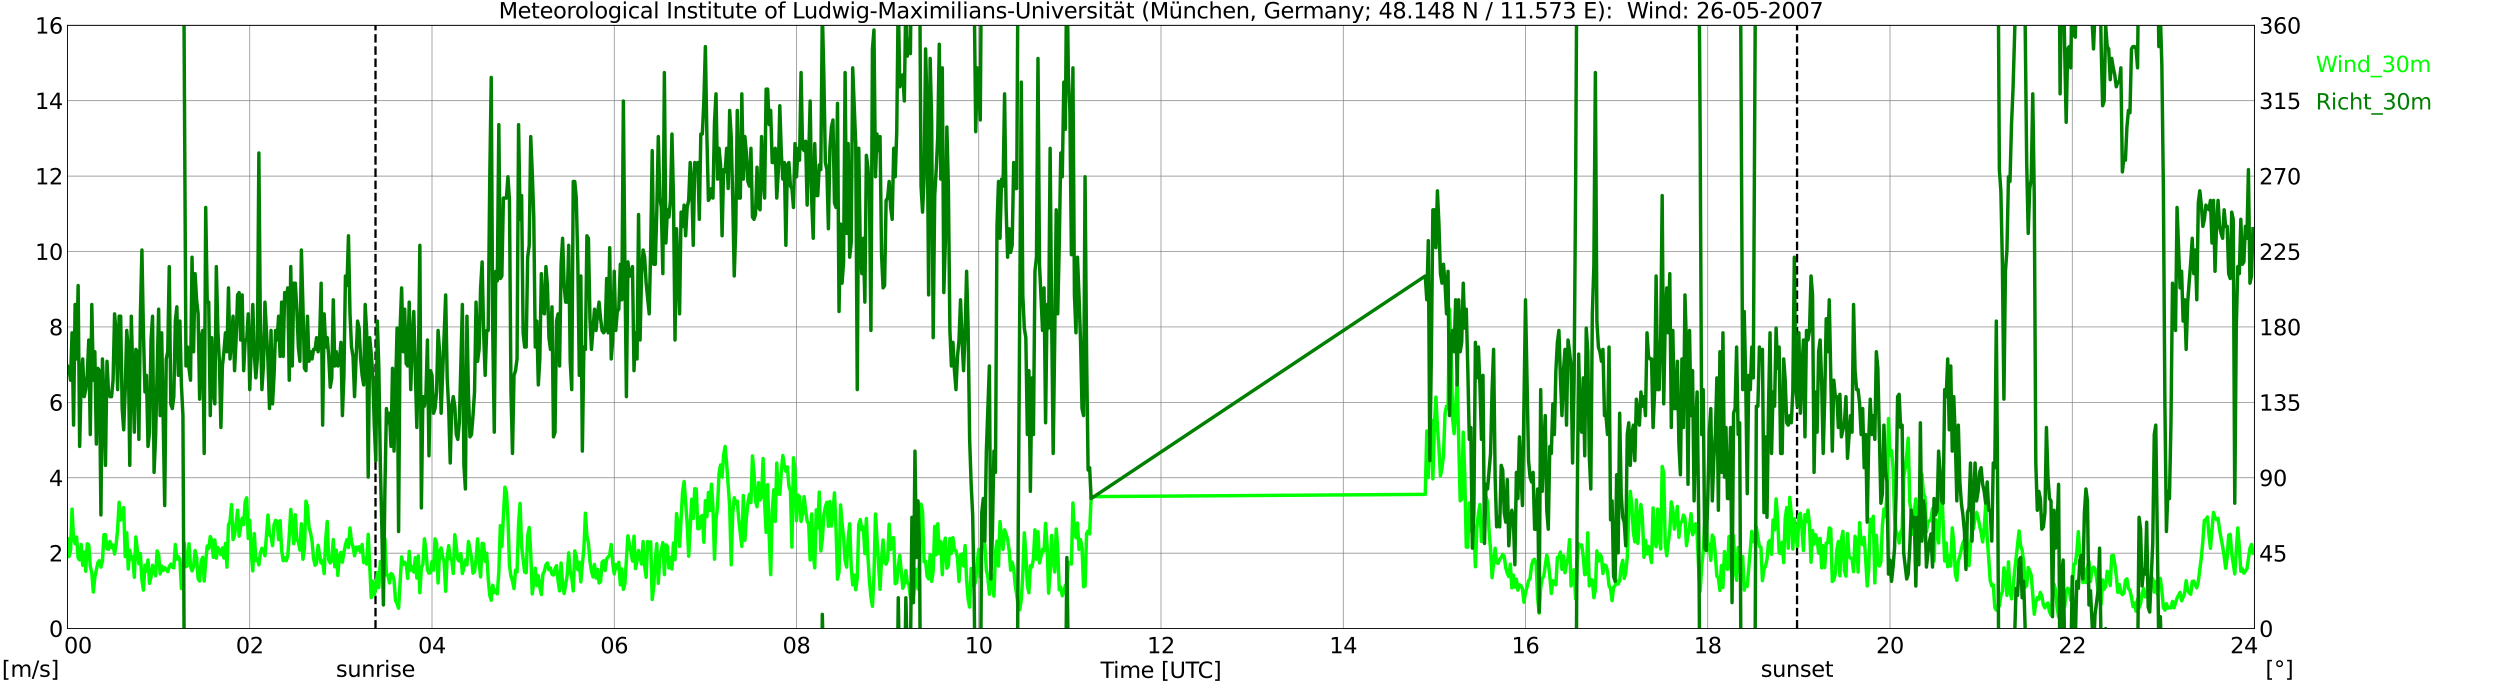 <?xml version="1.0" encoding="utf-8" standalone="no"?>
<!DOCTYPE svg PUBLIC "-//W3C//DTD SVG 1.1//EN"
  "http://www.w3.org/Graphics/SVG/1.1/DTD/svg11.dtd">
<svg xmlns:xlink="http://www.w3.org/1999/xlink" width="1085.4pt" height="296.64pt" viewBox="0 0 1085.4 296.64" xmlns="http://www.w3.org/2000/svg" version="1.1">
 <defs>
  <style type="text/css">*{stroke-linejoin: round; stroke-linecap: butt}</style>
 </defs>
 <g id="figure_1">
  <g id="patch_1">
   <path d="M 0 296.64 
L 1085.4 296.64 
L 1085.4 0 
L 0 0 
z
" style="fill: #ffffff"/>
  </g>
  <g id="axes_1">
   <g id="patch_2">
    <path d="M 29.306 272.909 
L 978.814 272.909 
L 978.814 10.976 
L 29.306 10.976 
z
" style="fill: #ffffff"/>
   </g>
   <g id="patch_3">
    <path d="M 978.814 272.909 
L 978.814 272.909 
L 978.814 10.976 
L 978.814 10.976 
z
" clip-path="url(#p579c5cdefc)" style="fill: #d3d3d3; opacity: 0.25; stroke: #d3d3d3; stroke-linejoin: miter"/>
   </g>
   <g id="matplotlib.axis_1">
    <g id="xtick_1">
     <g id="line2d_1">
      <path d="M 29.306 272.909 
L 29.306 10.976 
" clip-path="url(#p579c5cdefc)" style="fill: none; stroke: #808080; stroke-width: 0.3; stroke-linecap: square"/>
     </g>
     <g id="line2d_2"/>
     <g id="text_1">
      <!--    00 -->
      <g transform="translate(18.733 283.627) scale(0.095 -0.095)">
       <defs>
        <path id="DejaVuSans-20" transform="scale(0.016)"/>
        <path id="DejaVuSans-30" d="M 2034 4250 
Q 1547 4250 1301 3770 
Q 1056 3291 1056 2328 
Q 1056 1369 1301 889 
Q 1547 409 2034 409 
Q 2525 409 2770 889 
Q 3016 1369 3016 2328 
Q 3016 3291 2770 3770 
Q 2525 4250 2034 4250 
z
M 2034 4750 
Q 2819 4750 3233 4129 
Q 3647 3509 3647 2328 
Q 3647 1150 3233 529 
Q 2819 -91 2034 -91 
Q 1250 -91 836 529 
Q 422 1150 422 2328 
Q 422 3509 836 4129 
Q 1250 4750 2034 4750 
z
" transform="scale(0.016)"/>
       </defs>
       <use xlink:href="#DejaVuSans-20"/>
       <use xlink:href="#DejaVuSans-20" transform="translate(31.787 0)"/>
       <use xlink:href="#DejaVuSans-20" transform="translate(63.574 0)"/>
       <use xlink:href="#DejaVuSans-30" transform="translate(95.361 0)"/>
       <use xlink:href="#DejaVuSans-30" transform="translate(158.984 0)"/>
      </g>
     </g>
    </g>
    <g id="xtick_2">
     <g id="line2d_3">
      <path d="M 108.431 272.909 
L 108.431 10.976 
" clip-path="url(#p579c5cdefc)" style="fill: none; stroke: #808080; stroke-width: 0.3; stroke-linecap: square"/>
     </g>
     <g id="line2d_4"/>
     <g id="text_2">
      <!-- 02 -->
      <g transform="translate(102.387 283.627) scale(0.095 -0.095)">
       <defs>
        <path id="DejaVuSans-32" d="M 1228 531 
L 3431 531 
L 3431 0 
L 469 0 
L 469 531 
Q 828 903 1448 1529 
Q 2069 2156 2228 2338 
Q 2531 2678 2651 2914 
Q 2772 3150 2772 3378 
Q 2772 3750 2511 3984 
Q 2250 4219 1831 4219 
Q 1534 4219 1204 4116 
Q 875 4013 500 3803 
L 500 4441 
Q 881 4594 1212 4672 
Q 1544 4750 1819 4750 
Q 2544 4750 2975 4387 
Q 3406 4025 3406 3419 
Q 3406 3131 3298 2873 
Q 3191 2616 2906 2266 
Q 2828 2175 2409 1742 
Q 1991 1309 1228 531 
z
" transform="scale(0.016)"/>
       </defs>
       <use xlink:href="#DejaVuSans-30"/>
       <use xlink:href="#DejaVuSans-32" transform="translate(63.623 0)"/>
      </g>
     </g>
    </g>
    <g id="xtick_3">
     <g id="line2d_5">
      <path d="M 187.557 272.909 
L 187.557 10.976 
" clip-path="url(#p579c5cdefc)" style="fill: none; stroke: #808080; stroke-width: 0.3; stroke-linecap: square"/>
     </g>
     <g id="line2d_6"/>
     <g id="text_3">
      <!-- 04 -->
      <g transform="translate(181.513 283.627) scale(0.095 -0.095)">
       <defs>
        <path id="DejaVuSans-34" d="M 2419 4116 
L 825 1625 
L 2419 1625 
L 2419 4116 
z
M 2253 4666 
L 3047 4666 
L 3047 1625 
L 3713 1625 
L 3713 1100 
L 3047 1100 
L 3047 0 
L 2419 0 
L 2419 1100 
L 313 1100 
L 313 1709 
L 2253 4666 
z
" transform="scale(0.016)"/>
       </defs>
       <use xlink:href="#DejaVuSans-30"/>
       <use xlink:href="#DejaVuSans-34" transform="translate(63.623 0)"/>
      </g>
     </g>
    </g>
    <g id="xtick_4">
     <g id="line2d_7">
      <path d="M 266.683 272.909 
L 266.683 10.976 
" clip-path="url(#p579c5cdefc)" style="fill: none; stroke: #808080; stroke-width: 0.3; stroke-linecap: square"/>
     </g>
     <g id="line2d_8"/>
     <g id="text_4">
      <!-- 06 -->
      <g transform="translate(260.638 283.627) scale(0.095 -0.095)">
       <defs>
        <path id="DejaVuSans-36" d="M 2113 2584 
Q 1688 2584 1439 2293 
Q 1191 2003 1191 1497 
Q 1191 994 1439 701 
Q 1688 409 2113 409 
Q 2538 409 2786 701 
Q 3034 994 3034 1497 
Q 3034 2003 2786 2293 
Q 2538 2584 2113 2584 
z
M 3366 4563 
L 3366 3988 
Q 3128 4100 2886 4159 
Q 2644 4219 2406 4219 
Q 1781 4219 1451 3797 
Q 1122 3375 1075 2522 
Q 1259 2794 1537 2939 
Q 1816 3084 2150 3084 
Q 2853 3084 3261 2657 
Q 3669 2231 3669 1497 
Q 3669 778 3244 343 
Q 2819 -91 2113 -91 
Q 1303 -91 875 529 
Q 447 1150 447 2328 
Q 447 3434 972 4092 
Q 1497 4750 2381 4750 
Q 2619 4750 2861 4703 
Q 3103 4656 3366 4563 
z
" transform="scale(0.016)"/>
       </defs>
       <use xlink:href="#DejaVuSans-30"/>
       <use xlink:href="#DejaVuSans-36" transform="translate(63.623 0)"/>
      </g>
     </g>
    </g>
    <g id="xtick_5">
     <g id="line2d_9">
      <path d="M 345.808 272.909 
L 345.808 10.976 
" clip-path="url(#p579c5cdefc)" style="fill: none; stroke: #808080; stroke-width: 0.3; stroke-linecap: square"/>
     </g>
     <g id="line2d_10"/>
     <g id="text_5">
      <!-- 08 -->
      <g transform="translate(339.764 283.627) scale(0.095 -0.095)">
       <defs>
        <path id="DejaVuSans-38" d="M 2034 2216 
Q 1584 2216 1326 1975 
Q 1069 1734 1069 1313 
Q 1069 891 1326 650 
Q 1584 409 2034 409 
Q 2484 409 2743 651 
Q 3003 894 3003 1313 
Q 3003 1734 2745 1975 
Q 2488 2216 2034 2216 
z
M 1403 2484 
Q 997 2584 770 2862 
Q 544 3141 544 3541 
Q 544 4100 942 4425 
Q 1341 4750 2034 4750 
Q 2731 4750 3128 4425 
Q 3525 4100 3525 3541 
Q 3525 3141 3298 2862 
Q 3072 2584 2669 2484 
Q 3125 2378 3379 2068 
Q 3634 1759 3634 1313 
Q 3634 634 3220 271 
Q 2806 -91 2034 -91 
Q 1263 -91 848 271 
Q 434 634 434 1313 
Q 434 1759 690 2068 
Q 947 2378 1403 2484 
z
M 1172 3481 
Q 1172 3119 1398 2916 
Q 1625 2713 2034 2713 
Q 2441 2713 2670 2916 
Q 2900 3119 2900 3481 
Q 2900 3844 2670 4047 
Q 2441 4250 2034 4250 
Q 1625 4250 1398 4047 
Q 1172 3844 1172 3481 
z
" transform="scale(0.016)"/>
       </defs>
       <use xlink:href="#DejaVuSans-30"/>
       <use xlink:href="#DejaVuSans-38" transform="translate(63.623 0)"/>
      </g>
     </g>
    </g>
    <g id="xtick_6">
     <g id="line2d_11">
      <path d="M 424.934 272.909 
L 424.934 10.976 
" clip-path="url(#p579c5cdefc)" style="fill: none; stroke: #808080; stroke-width: 0.3; stroke-linecap: square"/>
     </g>
     <g id="line2d_12"/>
     <g id="text_6">
      <!-- 10 -->
      <g transform="translate(418.89 283.627) scale(0.095 -0.095)">
       <defs>
        <path id="DejaVuSans-31" d="M 794 531 
L 1825 531 
L 1825 4091 
L 703 3866 
L 703 4441 
L 1819 4666 
L 2450 4666 
L 2450 531 
L 3481 531 
L 3481 0 
L 794 0 
L 794 531 
z
" transform="scale(0.016)"/>
       </defs>
       <use xlink:href="#DejaVuSans-31"/>
       <use xlink:href="#DejaVuSans-30" transform="translate(63.623 0)"/>
      </g>
     </g>
    </g>
    <g id="xtick_7">
     <g id="line2d_13">
      <path d="M 504.06 272.909 
L 504.06 10.976 
" clip-path="url(#p579c5cdefc)" style="fill: none; stroke: #808080; stroke-width: 0.3; stroke-linecap: square"/>
     </g>
     <g id="line2d_14"/>
     <g id="text_7">
      <!-- 12 -->
      <g transform="translate(498.015 283.627) scale(0.095 -0.095)">
       <use xlink:href="#DejaVuSans-31"/>
       <use xlink:href="#DejaVuSans-32" transform="translate(63.623 0)"/>
      </g>
     </g>
    </g>
    <g id="xtick_8">
     <g id="line2d_15">
      <path d="M 583.185 272.909 
L 583.185 10.976 
" clip-path="url(#p579c5cdefc)" style="fill: none; stroke: #808080; stroke-width: 0.3; stroke-linecap: square"/>
     </g>
     <g id="line2d_16"/>
     <g id="text_8">
      <!-- 14 -->
      <g transform="translate(577.141 283.627) scale(0.095 -0.095)">
       <use xlink:href="#DejaVuSans-31"/>
       <use xlink:href="#DejaVuSans-34" transform="translate(63.623 0)"/>
      </g>
     </g>
    </g>
    <g id="xtick_9">
     <g id="line2d_17">
      <path d="M 662.311 272.909 
L 662.311 10.976 
" clip-path="url(#p579c5cdefc)" style="fill: none; stroke: #808080; stroke-width: 0.3; stroke-linecap: square"/>
     </g>
     <g id="line2d_18"/>
     <g id="text_9">
      <!-- 16 -->
      <g transform="translate(656.267 283.627) scale(0.095 -0.095)">
       <use xlink:href="#DejaVuSans-31"/>
       <use xlink:href="#DejaVuSans-36" transform="translate(63.623 0)"/>
      </g>
     </g>
    </g>
    <g id="xtick_10">
     <g id="line2d_19">
      <path d="M 741.437 272.909 
L 741.437 10.976 
" clip-path="url(#p579c5cdefc)" style="fill: none; stroke: #808080; stroke-width: 0.3; stroke-linecap: square"/>
     </g>
     <g id="line2d_20"/>
     <g id="text_10">
      <!-- 18 -->
      <g transform="translate(735.392 283.627) scale(0.095 -0.095)">
       <use xlink:href="#DejaVuSans-31"/>
       <use xlink:href="#DejaVuSans-38" transform="translate(63.623 0)"/>
      </g>
     </g>
    </g>
    <g id="xtick_11">
     <g id="line2d_21">
      <path d="M 820.562 272.909 
L 820.562 10.976 
" clip-path="url(#p579c5cdefc)" style="fill: none; stroke: #808080; stroke-width: 0.3; stroke-linecap: square"/>
     </g>
     <g id="line2d_22"/>
     <g id="text_11">
      <!-- 20 -->
      <g transform="translate(814.518 283.627) scale(0.095 -0.095)">
       <use xlink:href="#DejaVuSans-32"/>
       <use xlink:href="#DejaVuSans-30" transform="translate(63.623 0)"/>
      </g>
     </g>
    </g>
    <g id="xtick_12">
     <g id="line2d_23">
      <path d="M 899.688 272.909 
L 899.688 10.976 
" clip-path="url(#p579c5cdefc)" style="fill: none; stroke: #808080; stroke-width: 0.3; stroke-linecap: square"/>
     </g>
     <g id="line2d_24"/>
     <g id="text_12">
      <!-- 22 -->
      <g transform="translate(893.644 283.627) scale(0.095 -0.095)">
       <use xlink:href="#DejaVuSans-32"/>
       <use xlink:href="#DejaVuSans-32" transform="translate(63.623 0)"/>
      </g>
     </g>
    </g>
    <g id="xtick_13">
     <g id="line2d_25">
      <path d="M 978.814 272.909 
L 978.814 10.976 
" clip-path="url(#p579c5cdefc)" style="fill: none; stroke: #808080; stroke-width: 0.3; stroke-linecap: square"/>
     </g>
     <g id="line2d_26"/>
     <g id="text_13">
      <!-- 24    -->
      <g transform="translate(968.241 283.627) scale(0.095 -0.095)">
       <use xlink:href="#DejaVuSans-32"/>
       <use xlink:href="#DejaVuSans-34" transform="translate(63.623 0)"/>
       <use xlink:href="#DejaVuSans-20" transform="translate(127.246 0)"/>
       <use xlink:href="#DejaVuSans-20" transform="translate(159.033 0)"/>
       <use xlink:href="#DejaVuSans-20" transform="translate(190.82 0)"/>
      </g>
     </g>
    </g>
    <g id="text_14">
     <!-- Time [UTC] -->
     <g transform="translate(477.806 294.322) scale(0.095 -0.095)">
      <defs>
       <path id="DejaVuSans-54" d="M -19 4666 
L 3928 4666 
L 3928 4134 
L 2272 4134 
L 2272 0 
L 1638 0 
L 1638 4134 
L -19 4134 
L -19 4666 
z
" transform="scale(0.016)"/>
       <path id="DejaVuSans-69" d="M 603 3500 
L 1178 3500 
L 1178 0 
L 603 0 
L 603 3500 
z
M 603 4863 
L 1178 4863 
L 1178 4134 
L 603 4134 
L 603 4863 
z
" transform="scale(0.016)"/>
       <path id="DejaVuSans-6d" d="M 3328 2828 
Q 3544 3216 3844 3400 
Q 4144 3584 4550 3584 
Q 5097 3584 5394 3201 
Q 5691 2819 5691 2113 
L 5691 0 
L 5113 0 
L 5113 2094 
Q 5113 2597 4934 2840 
Q 4756 3084 4391 3084 
Q 3944 3084 3684 2787 
Q 3425 2491 3425 1978 
L 3425 0 
L 2847 0 
L 2847 2094 
Q 2847 2600 2669 2842 
Q 2491 3084 2119 3084 
Q 1678 3084 1418 2786 
Q 1159 2488 1159 1978 
L 1159 0 
L 581 0 
L 581 3500 
L 1159 3500 
L 1159 2956 
Q 1356 3278 1631 3431 
Q 1906 3584 2284 3584 
Q 2666 3584 2933 3390 
Q 3200 3197 3328 2828 
z
" transform="scale(0.016)"/>
       <path id="DejaVuSans-65" d="M 3597 1894 
L 3597 1613 
L 953 1613 
Q 991 1019 1311 708 
Q 1631 397 2203 397 
Q 2534 397 2845 478 
Q 3156 559 3463 722 
L 3463 178 
Q 3153 47 2828 -22 
Q 2503 -91 2169 -91 
Q 1331 -91 842 396 
Q 353 884 353 1716 
Q 353 2575 817 3079 
Q 1281 3584 2069 3584 
Q 2775 3584 3186 3129 
Q 3597 2675 3597 1894 
z
M 3022 2063 
Q 3016 2534 2758 2815 
Q 2500 3097 2075 3097 
Q 1594 3097 1305 2825 
Q 1016 2553 972 2059 
L 3022 2063 
z
" transform="scale(0.016)"/>
       <path id="DejaVuSans-5b" d="M 550 4863 
L 1875 4863 
L 1875 4416 
L 1125 4416 
L 1125 -397 
L 1875 -397 
L 1875 -844 
L 550 -844 
L 550 4863 
z
" transform="scale(0.016)"/>
       <path id="DejaVuSans-55" d="M 556 4666 
L 1191 4666 
L 1191 1831 
Q 1191 1081 1462 751 
Q 1734 422 2344 422 
Q 2950 422 3222 751 
Q 3494 1081 3494 1831 
L 3494 4666 
L 4128 4666 
L 4128 1753 
Q 4128 841 3676 375 
Q 3225 -91 2344 -91 
Q 1459 -91 1007 375 
Q 556 841 556 1753 
L 556 4666 
z
" transform="scale(0.016)"/>
       <path id="DejaVuSans-43" d="M 4122 4306 
L 4122 3641 
Q 3803 3938 3442 4084 
Q 3081 4231 2675 4231 
Q 1875 4231 1450 3742 
Q 1025 3253 1025 2328 
Q 1025 1406 1450 917 
Q 1875 428 2675 428 
Q 3081 428 3442 575 
Q 3803 722 4122 1019 
L 4122 359 
Q 3791 134 3420 21 
Q 3050 -91 2638 -91 
Q 1578 -91 968 557 
Q 359 1206 359 2328 
Q 359 3453 968 4101 
Q 1578 4750 2638 4750 
Q 3056 4750 3426 4639 
Q 3797 4528 4122 4306 
z
" transform="scale(0.016)"/>
       <path id="DejaVuSans-5d" d="M 1947 4863 
L 1947 -844 
L 622 -844 
L 622 -397 
L 1369 -397 
L 1369 4416 
L 622 4416 
L 622 4863 
L 1947 4863 
z
" transform="scale(0.016)"/>
      </defs>
      <use xlink:href="#DejaVuSans-54"/>
      <use xlink:href="#DejaVuSans-69" transform="translate(57.959 0)"/>
      <use xlink:href="#DejaVuSans-6d" transform="translate(85.742 0)"/>
      <use xlink:href="#DejaVuSans-65" transform="translate(183.154 0)"/>
      <use xlink:href="#DejaVuSans-20" transform="translate(244.678 0)"/>
      <use xlink:href="#DejaVuSans-5b" transform="translate(276.465 0)"/>
      <use xlink:href="#DejaVuSans-55" transform="translate(315.479 0)"/>
      <use xlink:href="#DejaVuSans-54" transform="translate(388.672 0)"/>
      <use xlink:href="#DejaVuSans-43" transform="translate(443.881 0)"/>
      <use xlink:href="#DejaVuSans-5d" transform="translate(513.705 0)"/>
     </g>
    </g>
   </g>
   <g id="matplotlib.axis_2">
    <g id="ytick_1">
     <g id="line2d_27">
      <path d="M 29.306 272.909 
L 978.814 272.909 
" clip-path="url(#p579c5cdefc)" style="fill: none; stroke: #808080; stroke-width: 0.3; stroke-linecap: square"/>
     </g>
     <g id="line2d_28"/>
     <g id="text_15">
      <!-- 0 -->
      <g transform="translate(21.261 276.518) scale(0.095 -0.095)">
       <use xlink:href="#DejaVuSans-30"/>
      </g>
     </g>
    </g>
    <g id="ytick_2">
     <g id="line2d_29">
      <path d="M 29.306 240.167 
L 978.814 240.167 
" clip-path="url(#p579c5cdefc)" style="fill: none; stroke: #808080; stroke-width: 0.3; stroke-linecap: square"/>
     </g>
     <g id="line2d_30"/>
     <g id="text_16">
      <!-- 2 -->
      <g transform="translate(21.261 243.776) scale(0.095 -0.095)">
       <use xlink:href="#DejaVuSans-32"/>
      </g>
     </g>
    </g>
    <g id="ytick_3">
     <g id="line2d_31">
      <path d="M 29.306 207.426 
L 978.814 207.426 
" clip-path="url(#p579c5cdefc)" style="fill: none; stroke: #808080; stroke-width: 0.3; stroke-linecap: square"/>
     </g>
     <g id="line2d_32"/>
     <g id="text_17">
      <!-- 4 -->
      <g transform="translate(21.261 211.035) scale(0.095 -0.095)">
       <use xlink:href="#DejaVuSans-34"/>
      </g>
     </g>
    </g>
    <g id="ytick_4">
     <g id="line2d_33">
      <path d="M 29.306 174.684 
L 978.814 174.684 
" clip-path="url(#p579c5cdefc)" style="fill: none; stroke: #808080; stroke-width: 0.3; stroke-linecap: square"/>
     </g>
     <g id="line2d_34"/>
     <g id="text_18">
      <!-- 6 -->
      <g transform="translate(21.261 178.293) scale(0.095 -0.095)">
       <use xlink:href="#DejaVuSans-36"/>
      </g>
     </g>
    </g>
    <g id="ytick_5">
     <g id="line2d_35">
      <path d="M 29.306 141.942 
L 978.814 141.942 
" clip-path="url(#p579c5cdefc)" style="fill: none; stroke: #808080; stroke-width: 0.3; stroke-linecap: square"/>
     </g>
     <g id="line2d_36"/>
     <g id="text_19">
      <!-- 8 -->
      <g transform="translate(21.261 145.551) scale(0.095 -0.095)">
       <use xlink:href="#DejaVuSans-38"/>
      </g>
     </g>
    </g>
    <g id="ytick_6">
     <g id="line2d_37">
      <path d="M 29.306 109.201 
L 978.814 109.201 
" clip-path="url(#p579c5cdefc)" style="fill: none; stroke: #808080; stroke-width: 0.3; stroke-linecap: square"/>
     </g>
     <g id="line2d_38"/>
     <g id="text_20">
      <!-- 10 -->
      <g transform="translate(15.217 112.81) scale(0.095 -0.095)">
       <use xlink:href="#DejaVuSans-31"/>
       <use xlink:href="#DejaVuSans-30" transform="translate(63.623 0)"/>
      </g>
     </g>
    </g>
    <g id="ytick_7">
     <g id="line2d_39">
      <path d="M 29.306 76.459 
L 978.814 76.459 
" clip-path="url(#p579c5cdefc)" style="fill: none; stroke: #808080; stroke-width: 0.3; stroke-linecap: square"/>
     </g>
     <g id="line2d_40"/>
     <g id="text_21">
      <!-- 12 -->
      <g transform="translate(15.217 80.068) scale(0.095 -0.095)">
       <use xlink:href="#DejaVuSans-31"/>
       <use xlink:href="#DejaVuSans-32" transform="translate(63.623 0)"/>
      </g>
     </g>
    </g>
    <g id="ytick_8">
     <g id="line2d_41">
      <path d="M 29.306 43.717 
L 978.814 43.717 
" clip-path="url(#p579c5cdefc)" style="fill: none; stroke: #808080; stroke-width: 0.3; stroke-linecap: square"/>
     </g>
     <g id="line2d_42"/>
     <g id="text_22">
      <!-- 14 -->
      <g transform="translate(15.217 47.327) scale(0.095 -0.095)">
       <use xlink:href="#DejaVuSans-31"/>
       <use xlink:href="#DejaVuSans-34" transform="translate(63.623 0)"/>
      </g>
     </g>
    </g>
    <g id="ytick_9">
     <g id="line2d_43">
      <path d="M 29.306 10.976 
L 978.814 10.976 
" clip-path="url(#p579c5cdefc)" style="fill: none; stroke: #808080; stroke-width: 0.3; stroke-linecap: square"/>
     </g>
     <g id="line2d_44"/>
     <g id="text_23">
      <!-- 16 -->
      <g transform="translate(15.217 14.585) scale(0.095 -0.095)">
       <use xlink:href="#DejaVuSans-31"/>
       <use xlink:href="#DejaVuSans-36" transform="translate(63.623 0)"/>
      </g>
     </g>
    </g>
   </g>
   <g id="line2d_45">
    <path d="M 163.028 272.909 
L 163.028 10.976 
" clip-path="url(#p579c5cdefc)" style="fill: none; stroke-dasharray: 3.7,1.6; stroke-dashoffset: 0; stroke: #000000"/>
   </g>
   <g id="line2d_46">
    <path d="M 780.208 272.909 
L 780.208 10.976 
" clip-path="url(#p579c5cdefc)" style="fill: none; stroke-dasharray: 3.7,1.6; stroke-dashoffset: 0; stroke: #000000"/>
   </g>
   <g id="line2d_47">
    <path d="M 29.306 233.946 
L 29.965 241.641 
L 30.625 239.021 
L 31.284 221.013 
L 31.943 234.11 
L 32.603 236.074 
L 33.262 233.128 
L 33.921 242.295 
L 34.581 243.114 
L 35.24 236.402 
L 35.9 245.406 
L 36.559 239.676 
L 37.218 248.025 
L 37.878 236.074 
L 38.537 236.566 
L 39.197 245.897 
L 39.856 248.68 
L 40.515 257.029 
L 41.175 250.644 
L 42.493 244.26 
L 43.153 243.441 
L 43.812 246.224 
L 44.472 243.605 
L 45.131 232.145 
L 45.79 232.145 
L 46.45 238.203 
L 47.109 238.53 
L 47.768 235.092 
L 48.428 237.712 
L 49.087 236.566 
L 49.747 240.495 
L 50.406 236.566 
L 51.065 229.854 
L 51.725 218.067 
L 52.384 225.761 
L 53.703 220.358 
L 54.362 241.641 
L 55.022 231.327 
L 55.681 247.043 
L 56.34 238.857 
L 57 242.786 
L 57.659 241.641 
L 58.319 250.644 
L 58.978 233.128 
L 60.297 244.751 
L 60.956 240.331 
L 61.615 251.79 
L 62.275 256.211 
L 62.934 245.406 
L 63.594 248.025 
L 64.253 243.114 
L 64.912 253.264 
L 65.572 250.481 
L 66.231 245.406 
L 66.89 248.189 
L 67.55 249.99 
L 68.209 239.185 
L 68.869 240.658 
L 69.528 249.171 
L 70.187 245.733 
L 70.847 247.698 
L 71.506 246.388 
L 72.825 248.189 
L 73.484 246.061 
L 74.144 244.915 
L 74.803 246.224 
L 75.462 246.552 
L 76.122 236.402 
L 76.781 242.786 
L 77.441 241.641 
L 78.1 242.95 
L 78.759 255.556 
L 79.419 250.317 
L 80.078 235.911 
L 80.737 246.061 
L 81.397 245.57 
L 82.056 236.074 
L 82.716 245.897 
L 83.375 247.861 
L 84.034 246.061 
L 84.694 239.021 
L 85.353 241.968 
L 86.013 251.299 
L 86.672 252.282 
L 87.331 243.605 
L 87.991 241.968 
L 88.65 252.282 
L 89.309 243.769 
L 89.969 237.057 
L 90.628 238.203 
L 91.288 232.964 
L 91.947 234.437 
L 92.606 241.968 
L 93.266 234.437 
L 93.925 242.295 
L 94.584 237.712 
L 95.244 239.021 
L 95.903 240.822 
L 96.563 237.875 
L 97.222 242.295 
L 97.881 235.911 
L 98.541 246.224 
L 99.2 227.889 
L 99.86 226.416 
L 100.519 219.049 
L 101.178 234.274 
L 101.838 232.309 
L 102.497 227.398 
L 103.156 221.504 
L 103.816 232.8 
L 105.135 224.942 
L 105.794 227.725 
L 106.453 217.739 
L 107.113 216.102 
L 107.772 233.783 
L 108.431 225.925 
L 109.091 240.167 
L 109.75 247.861 
L 110.41 231.654 
L 111.069 243.278 
L 111.728 242.623 
L 112.388 245.242 
L 113.047 240.167 
L 113.707 238.039 
L 114.366 239.021 
L 115.025 241.313 
L 116.344 223.633 
L 117.003 232.309 
L 117.663 232.8 
L 118.322 236.893 
L 118.982 227.725 
L 119.641 225.925 
L 120.3 226.252 
L 120.96 234.274 
L 121.619 226.088 
L 122.278 238.857 
L 122.938 243.441 
L 123.597 242.132 
L 124.257 243.441 
L 124.916 241.477 
L 125.575 232.637 
L 126.235 221.177 
L 127.553 236.074 
L 128.213 223.469 
L 128.872 234.437 
L 129.532 235.092 
L 130.191 238.857 
L 130.85 227.398 
L 131.51 242.786 
L 132.169 238.366 
L 132.829 217.575 
L 133.488 219.867 
L 134.147 228.871 
L 134.807 231.327 
L 135.466 234.765 
L 136.125 242.459 
L 136.785 245.406 
L 137.444 244.587 
L 138.104 236.729 
L 138.763 240.986 
L 139.422 244.424 
L 140.082 243.441 
L 140.741 249.007 
L 141.4 234.437 
L 142.06 226.416 
L 142.719 243.114 
L 143.379 244.424 
L 144.038 243.441 
L 144.697 234.274 
L 145.357 246.061 
L 146.016 238.857 
L 146.676 249.826 
L 147.335 241.477 
L 147.994 239.84 
L 148.654 244.096 
L 149.313 239.84 
L 149.972 236.566 
L 150.632 234.274 
L 151.291 237.712 
L 151.951 229.199 
L 152.61 235.092 
L 153.269 237.384 
L 153.929 241.313 
L 154.588 237.548 
L 155.247 238.857 
L 155.907 237.384 
L 156.566 239.676 
L 157.226 236.402 
L 157.885 244.26 
L 158.544 242.623 
L 159.204 244.915 
L 159.863 231.982 
L 161.182 259.485 
L 161.841 252.282 
L 162.501 258.175 
L 163.16 255.392 
L 163.819 248.68 
L 164.479 255.065 
L 165.138 243.769 
L 165.798 247.043 
L 166.457 251.463 
L 167.116 233.946 
L 167.776 249.662 
L 168.435 249.662 
L 169.094 253.1 
L 169.754 249.007 
L 170.413 249.499 
L 171.073 251.954 
L 171.732 260.794 
L 172.391 262.104 
L 173.051 264.069 
L 174.37 241.804 
L 175.029 245.078 
L 175.688 244.096 
L 176.348 244.915 
L 177.007 251.136 
L 177.666 239.349 
L 178.326 247.534 
L 178.985 246.061 
L 179.645 248.353 
L 180.304 242.132 
L 180.963 250.972 
L 181.623 241.313 
L 182.282 257.357 
L 182.941 246.715 
L 183.601 245.078 
L 184.26 233.946 
L 184.92 238.857 
L 185.579 247.37 
L 186.238 248.844 
L 186.898 248.68 
L 187.557 243.769 
L 188.217 247.534 
L 188.876 233.946 
L 189.535 235.747 
L 190.195 253.1 
L 190.854 239.512 
L 191.513 237.875 
L 192.173 241.804 
L 192.832 244.096 
L 193.492 256.702 
L 194.151 241.804 
L 194.81 236.893 
L 195.47 242.623 
L 196.129 242.95 
L 196.788 249.007 
L 197.448 232.145 
L 198.767 242.95 
L 199.426 243.605 
L 200.085 240.331 
L 200.745 249.007 
L 201.404 246.388 
L 202.063 243.114 
L 202.723 245.242 
L 203.382 235.092 
L 204.701 241.968 
L 205.36 248.844 
L 206.02 248.189 
L 206.679 242.786 
L 207.339 233.946 
L 207.998 243.932 
L 208.657 250.481 
L 209.317 235.911 
L 209.976 236.074 
L 210.635 243.769 
L 211.295 240.167 
L 211.954 251.136 
L 212.614 258.339 
L 213.273 260.631 
L 213.932 254.082 
L 214.592 257.193 
L 215.251 256.211 
L 215.91 257.848 
L 216.57 248.189 
L 217.229 228.216 
L 217.889 237.22 
L 219.207 211.518 
L 219.867 213.646 
L 220.526 224.779 
L 221.186 245.406 
L 221.845 250.153 
L 222.504 252.282 
L 223.164 255.556 
L 223.823 247.534 
L 224.482 248.353 
L 225.142 227.562 
L 225.801 218.558 
L 226.461 237.22 
L 227.779 248.353 
L 228.439 248.68 
L 229.098 232.637 
L 229.757 229.035 
L 230.417 239.84 
L 231.076 257.848 
L 231.736 252.773 
L 232.395 246.715 
L 233.054 254.246 
L 233.714 249.99 
L 234.373 255.065 
L 235.033 258.175 
L 235.692 249.335 
L 236.351 248.025 
L 237.011 245.242 
L 237.67 244.424 
L 238.329 247.37 
L 238.989 246.552 
L 239.648 249.335 
L 240.308 249.662 
L 240.967 246.879 
L 241.626 245.57 
L 242.286 252.118 
L 242.945 256.538 
L 243.604 244.424 
L 244.264 253.755 
L 244.923 257.684 
L 246.242 249.826 
L 246.901 240.003 
L 247.561 248.025 
L 248.22 250.644 
L 248.88 256.538 
L 249.539 239.185 
L 250.198 241.477 
L 250.858 247.37 
L 251.517 244.096 
L 252.176 252.609 
L 252.836 244.751 
L 253.495 238.366 
L 254.155 222.814 
L 254.814 232.8 
L 255.473 235.747 
L 256.133 243.605 
L 256.792 247.861 
L 257.451 250.481 
L 258.111 245.078 
L 258.77 250.972 
L 259.43 247.207 
L 260.089 253.1 
L 260.748 252.445 
L 261.408 244.096 
L 262.067 243.441 
L 262.726 247.698 
L 263.386 242.623 
L 264.705 240.986 
L 265.364 236.402 
L 266.023 244.424 
L 266.683 249.171 
L 267.342 245.078 
L 268.002 246.879 
L 268.661 244.096 
L 269.32 253.919 
L 269.98 247.043 
L 270.639 255.883 
L 271.298 253.428 
L 272.617 232.637 
L 273.277 236.566 
L 273.936 239.512 
L 274.595 243.605 
L 275.255 232.8 
L 275.914 246.879 
L 276.573 243.605 
L 277.233 239.021 
L 277.892 242.295 
L 278.552 244.915 
L 279.211 235.092 
L 279.87 245.733 
L 280.53 250.644 
L 281.189 235.092 
L 281.849 235.583 
L 282.508 235.256 
L 283.167 260.303 
L 283.827 254.573 
L 284.486 243.114 
L 285.145 236.074 
L 285.805 253.264 
L 286.464 241.968 
L 287.783 235.583 
L 288.442 249.499 
L 289.102 236.566 
L 289.761 237.22 
L 290.42 246.552 
L 291.08 241.968 
L 291.739 247.043 
L 292.399 235.747 
L 293.058 242.95 
L 293.717 222.978 
L 294.377 227.725 
L 295.036 237.22 
L 296.355 213.483 
L 297.014 209.063 
L 298.333 227.234 
L 298.992 241.477 
L 300.311 216.757 
L 300.971 225.106 
L 301.63 212.173 
L 302.289 212.337 
L 302.949 229.526 
L 303.608 229.526 
L 304.267 224.287 
L 304.927 223.796 
L 305.586 235.42 
L 306.246 217.412 
L 306.905 224.287 
L 307.564 213.81 
L 308.224 221.668 
L 308.883 210.209 
L 309.543 220.358 
L 310.202 242.786 
L 310.861 225.597 
L 311.521 220.031 
L 312.18 205.461 
L 312.839 201.859 
L 313.499 207.098 
L 314.158 197.603 
L 314.818 193.838 
L 315.477 201.205 
L 316.796 219.867 
L 317.455 245.242 
L 318.114 222.978 
L 318.774 216.102 
L 319.433 218.558 
L 320.093 217.575 
L 320.752 225.761 
L 322.071 237.22 
L 322.73 215.12 
L 323.39 234.601 
L 324.049 224.779 
L 324.708 218.394 
L 325.368 214.629 
L 326.027 218.23 
L 326.686 197.93 
L 327.346 205.134 
L 328.005 217.575 
L 328.665 220.031 
L 329.324 209.554 
L 329.983 217.084 
L 330.643 215.775 
L 331.302 199.076 
L 331.961 218.23 
L 332.621 231.163 
L 333.28 210.372 
L 333.94 232.309 
L 334.599 249.499 
L 335.258 222.487 
L 335.918 212.664 
L 336.577 226.416 
L 337.236 201.041 
L 337.896 214.465 
L 338.555 214.629 
L 339.215 204.642 
L 339.874 197.767 
L 340.533 202.187 
L 341.193 204.642 
L 341.852 202.678 
L 342.512 211.027 
L 343.171 213.155 
L 343.83 237.548 
L 344.49 198.749 
L 345.149 203.988 
L 345.808 226.088 
L 346.468 214.956 
L 347.127 215.611 
L 347.787 226.416 
L 348.446 223.142 
L 349.105 215.611 
L 349.765 221.504 
L 350.424 226.252 
L 351.083 227.398 
L 351.743 243.114 
L 352.402 223.142 
L 353.062 240.495 
L 353.721 246.552 
L 354.38 221.341 
L 355.04 229.199 
L 355.699 213.646 
L 356.359 239.185 
L 357.018 234.274 
L 357.677 223.633 
L 358.337 220.031 
L 358.996 218.067 
L 359.655 228.544 
L 360.315 217.739 
L 360.974 228.38 
L 361.634 222.814 
L 362.293 213.974 
L 362.952 229.199 
L 363.612 251.463 
L 364.271 248.353 
L 364.93 219.213 
L 365.59 227.071 
L 366.249 233.455 
L 366.909 243.278 
L 367.568 246.224 
L 368.227 233.946 
L 368.887 227.398 
L 369.546 245.897 
L 370.206 253.919 
L 370.865 249.662 
L 371.524 256.047 
L 372.184 251.136 
L 372.843 227.562 
L 373.502 225.597 
L 374.162 230.017 
L 374.821 228.871 
L 375.481 240.331 
L 376.14 225.106 
L 376.799 241.313 
L 377.459 252.118 
L 378.118 259.157 
L 378.777 263.25 
L 379.437 250.153 
L 380.096 223.142 
L 382.074 255.883 
L 382.734 242.623 
L 383.393 234.437 
L 384.053 244.26 
L 384.712 244.915 
L 385.371 242.786 
L 386.031 227.562 
L 386.69 238.53 
L 387.349 233.619 
L 388.009 233.455 
L 388.668 253.428 
L 389.328 252.936 
L 389.987 246.061 
L 390.646 241.149 
L 391.965 255.392 
L 392.624 253.264 
L 393.284 247.698 
L 393.943 253.1 
L 394.603 253.591 
L 395.262 259.157 
L 395.921 261.777 
L 396.581 258.502 
L 397.899 247.207 
L 398.559 255.719 
L 399.218 243.769 
L 399.878 218.885 
L 400.537 222.159 
L 401.196 243.932 
L 401.856 243.605 
L 402.515 250.153 
L 403.175 251.299 
L 403.834 240.822 
L 404.493 252.445 
L 405.153 248.025 
L 405.812 228.544 
L 406.471 240.822 
L 407.131 227.398 
L 407.79 240.331 
L 408.45 235.092 
L 409.109 249.499 
L 409.768 236.729 
L 410.428 233.619 
L 411.087 246.715 
L 411.746 245.57 
L 412.406 233.783 
L 413.065 240.331 
L 413.725 233.455 
L 414.384 238.857 
L 415.043 239.021 
L 415.703 242.295 
L 416.362 252.445 
L 417.022 240.986 
L 417.681 240.495 
L 418.34 245.733 
L 419 236.893 
L 419.659 251.79 
L 420.318 260.14 
L 420.978 263.577 
L 421.637 246.879 
L 422.297 254.082 
L 422.956 254.246 
L 423.615 252.282 
L 424.275 244.096 
L 424.934 238.53 
L 425.593 250.481 
L 426.253 235.747 
L 426.912 231.654 
L 427.572 236.402 
L 428.231 247.37 
L 428.89 250.644 
L 429.55 258.011 
L 430.209 249.171 
L 430.869 252.609 
L 431.528 258.83 
L 432.187 239.676 
L 432.847 234.928 
L 433.506 245.733 
L 434.165 226.416 
L 434.825 233.455 
L 435.484 238.53 
L 436.144 230.017 
L 436.803 231.818 
L 437.462 234.11 
L 438.122 238.857 
L 438.781 247.534 
L 439.44 244.096 
L 440.1 246.715 
L 440.759 253.919 
L 442.078 262.923 
L 442.737 264.723 
L 443.397 260.14 
L 444.056 249.499 
L 444.716 231.327 
L 445.375 240.331 
L 446.034 254.082 
L 446.694 257.357 
L 447.353 245.57 
L 448.012 246.224 
L 448.672 242.623 
L 449.331 230.017 
L 449.991 242.786 
L 450.65 230.836 
L 451.309 244.424 
L 452.628 238.53 
L 453.287 239.185 
L 453.947 227.234 
L 454.606 236.729 
L 455.266 257.52 
L 455.925 248.353 
L 456.584 232.473 
L 457.244 243.278 
L 457.903 248.353 
L 458.563 229.69 
L 459.222 238.203 
L 459.881 256.047 
L 460.541 254.901 
L 461.2 258.666 
L 461.859 257.029 
L 462.519 254.082 
L 463.178 254.901 
L 463.838 244.096 
L 464.497 244.26 
L 465.156 244.915 
L 465.816 218.394 
L 466.475 230.672 
L 467.134 233.455 
L 467.794 227.071 
L 468.453 238.53 
L 469.113 234.274 
L 469.772 237.712 
L 470.431 254.737 
L 471.091 254.41 
L 471.75 231.654 
L 472.409 230.508 
L 473.069 231.818 
L 473.728 215.611 
L 618.792 214.629 
L 619.451 187.126 
L 620.111 207.262 
L 620.77 184.834 
L 621.429 182.378 
L 622.089 207.917 
L 622.748 184.343 
L 623.408 172.392 
L 624.067 185.161 
L 624.726 194.493 
L 625.386 206.607 
L 626.045 203.333 
L 626.705 197.767 
L 627.364 179.595 
L 628.023 176.321 
L 628.683 177.467 
L 629.342 134.248 
L 630.001 150.946 
L 630.661 181.887 
L 631.32 188.272 
L 632.639 164.861 
L 633.958 217.412 
L 634.617 216.757 
L 635.276 187.617 
L 635.936 206.116 
L 636.595 237.548 
L 637.255 237.548 
L 637.914 218.394 
L 638.573 230.508 
L 639.233 222.814 
L 639.892 229.199 
L 640.552 246.061 
L 641.211 229.035 
L 641.87 222.978 
L 642.53 219.049 
L 643.189 235.092 
L 643.848 234.928 
L 644.508 222.159 
L 645.167 215.611 
L 645.827 217.903 
L 646.486 230.508 
L 647.145 238.53 
L 647.805 250.808 
L 649.123 238.039 
L 649.783 244.26 
L 650.442 244.587 
L 651.102 242.786 
L 651.761 242.132 
L 652.42 240.658 
L 653.08 241.477 
L 653.739 246.552 
L 654.399 248.844 
L 655.058 250.317 
L 655.717 244.915 
L 656.377 255.228 
L 657.036 249.662 
L 657.695 254.901 
L 658.355 251.463 
L 659.014 256.211 
L 659.674 253.919 
L 660.333 254.246 
L 660.992 255.719 
L 661.652 261.449 
L 662.311 257.193 
L 662.97 254.901 
L 663.63 252.118 
L 664.289 251.136 
L 664.949 245.57 
L 665.608 243.278 
L 666.267 242.786 
L 666.927 244.751 
L 667.586 259.812 
L 668.246 266.197 
L 668.905 255.065 
L 669.564 251.136 
L 670.224 250.317 
L 671.542 240.986 
L 672.202 244.096 
L 672.861 250.153 
L 673.521 257.684 
L 674.18 252.118 
L 674.839 252.609 
L 675.499 253.919 
L 676.158 241.968 
L 676.817 241.968 
L 677.477 239.676 
L 678.136 247.207 
L 678.796 241.313 
L 679.455 248.68 
L 680.114 244.915 
L 680.774 242.132 
L 681.433 234.274 
L 682.092 254.41 
L 682.752 249.499 
L 683.411 247.37 
L 684.071 259.976 
L 684.73 244.915 
L 685.389 236.074 
L 686.049 237.384 
L 686.708 236.566 
L 687.368 241.641 
L 688.027 249.499 
L 688.686 249.171 
L 689.346 231.327 
L 690.005 254.41 
L 690.664 251.627 
L 691.324 251.79 
L 691.983 259.485 
L 692.643 256.047 
L 693.302 239.185 
L 693.961 243.605 
L 694.621 240.658 
L 695.28 241.804 
L 695.939 249.007 
L 696.599 245.242 
L 697.258 245.57 
L 697.918 248.025 
L 698.577 254.246 
L 699.236 255.556 
L 699.896 260.794 
L 700.555 254.901 
L 701.215 254.246 
L 701.874 252.118 
L 702.533 253.591 
L 703.193 252.118 
L 703.852 246.061 
L 704.511 243.278 
L 705.171 251.136 
L 705.83 248.68 
L 706.49 241.968 
L 707.149 222.65 
L 707.808 213.319 
L 708.468 219.213 
L 709.127 230.836 
L 709.786 235.256 
L 710.446 217.084 
L 711.105 235.911 
L 711.765 225.106 
L 712.424 219.049 
L 713.083 225.106 
L 713.743 241.968 
L 714.402 234.601 
L 715.062 240.495 
L 715.721 237.22 
L 717.04 244.26 
L 717.699 220.522 
L 718.358 233.783 
L 719.018 237.384 
L 719.677 221.013 
L 720.337 233.455 
L 720.996 238.366 
L 721.655 202.514 
L 722.315 205.297 
L 722.974 236.074 
L 723.633 241.313 
L 724.952 230.181 
L 725.612 217.903 
L 726.271 221.177 
L 726.93 229.69 
L 727.59 225.597 
L 728.249 219.867 
L 728.909 233.291 
L 729.568 226.907 
L 730.227 226.579 
L 730.887 223.633 
L 731.546 224.942 
L 732.205 236.893 
L 732.865 232.309 
L 733.524 228.708 
L 734.184 222.978 
L 734.843 232.145 
L 735.502 230.672 
L 736.162 227.398 
L 736.821 231.818 
L 737.48 246.552 
L 738.14 256.702 
L 738.799 246.224 
L 739.459 239.349 
L 740.118 226.907 
L 740.777 226.907 
L 741.437 238.694 
L 742.096 236.238 
L 742.756 243.278 
L 743.415 232.309 
L 744.074 233.783 
L 744.734 240.822 
L 745.393 250.153 
L 746.052 250.808 
L 746.712 256.374 
L 747.371 245.57 
L 748.031 255.065 
L 748.69 239.512 
L 750.009 247.207 
L 750.668 232.964 
L 751.327 246.061 
L 751.987 249.171 
L 752.646 232.637 
L 753.306 247.698 
L 753.965 251.954 
L 754.624 237.712 
L 755.284 246.224 
L 755.943 250.317 
L 756.602 241.641 
L 757.262 256.211 
L 757.921 253.591 
L 758.581 254.573 
L 760.559 230.672 
L 761.218 235.092 
L 761.878 235.256 
L 762.537 228.871 
L 763.856 237.22 
L 764.515 237.548 
L 765.174 252.118 
L 765.834 247.207 
L 766.493 245.897 
L 767.153 242.95 
L 767.812 235.42 
L 768.471 234.601 
L 769.131 240.658 
L 769.79 225.761 
L 770.449 230.017 
L 771.109 216.593 
L 771.768 224.942 
L 772.428 240.003 
L 773.087 240.331 
L 773.746 235.42 
L 774.406 244.26 
L 775.065 225.106 
L 775.725 220.358 
L 776.384 238.039 
L 777.043 215.938 
L 777.703 222.978 
L 778.362 238.366 
L 779.021 225.27 
L 780.34 237.22 
L 781 223.796 
L 781.659 222.814 
L 782.318 229.526 
L 782.978 239.021 
L 783.637 223.469 
L 784.296 226.579 
L 784.956 221.504 
L 785.615 227.725 
L 786.275 244.096 
L 786.934 230.345 
L 787.593 236.238 
L 788.253 232.145 
L 788.912 233.946 
L 789.572 240.167 
L 790.231 233.783 
L 790.89 246.552 
L 791.55 236.893 
L 792.209 246.388 
L 792.868 235.747 
L 793.528 235.747 
L 794.187 229.199 
L 794.847 229.69 
L 795.506 252.445 
L 796.165 251.79 
L 796.825 249.007 
L 797.484 238.694 
L 798.143 235.092 
L 798.803 249.99 
L 799.462 234.11 
L 800.122 230.672 
L 800.781 247.698 
L 801.44 250.153 
L 802.1 231.654 
L 802.759 241.477 
L 803.419 242.295 
L 804.078 242.623 
L 804.737 248.189 
L 805.397 232.8 
L 806.056 236.074 
L 806.715 248.353 
L 807.375 226.907 
L 808.034 235.583 
L 808.694 236.402 
L 809.353 233.291 
L 810.012 242.95 
L 810.672 254.41 
L 811.331 247.043 
L 811.99 225.433 
L 812.65 231 
L 813.309 224.124 
L 813.969 253.1 
L 814.628 232.473 
L 815.287 244.424 
L 815.947 245.733 
L 816.606 243.932 
L 817.265 228.053 
L 817.925 221.013 
L 818.584 224.287 
L 819.244 213.974 
L 819.903 181.723 
L 820.562 197.603 
L 821.222 195.639 
L 821.881 203.005 
L 822.541 224.451 
L 823.2 230.672 
L 823.859 231.818 
L 824.519 235.747 
L 825.178 231.327 
L 825.837 229.526 
L 826.497 207.262 
L 827.156 203.333 
L 827.816 197.603 
L 828.475 190.236 
L 829.134 218.067 
L 829.794 222.323 
L 830.453 231.982 
L 831.112 221.996 
L 831.772 216.593 
L 832.431 225.597 
L 833.091 236.729 
L 833.75 223.469 
L 834.409 205.788 
L 835.069 213.974 
L 835.728 215.611 
L 836.388 230.836 
L 837.047 226.579 
L 837.706 226.088 
L 838.366 225.433 
L 839.025 220.85 
L 839.684 243.605 
L 840.344 225.597 
L 841.003 227.398 
L 841.663 235.747 
L 842.322 216.921 
L 842.981 211.027 
L 844.3 243.605 
L 844.959 235.747 
L 845.619 246.061 
L 846.278 241.313 
L 846.938 245.733 
L 847.597 229.199 
L 848.256 235.747 
L 848.916 249.007 
L 849.575 251.954 
L 850.235 243.605 
L 850.894 241.313 
L 852.213 235.583 
L 852.872 234.601 
L 853.531 228.544 
L 854.191 238.203 
L 854.85 245.57 
L 855.51 236.074 
L 856.169 229.69 
L 856.828 229.526 
L 857.488 224.942 
L 858.147 222.487 
L 858.806 224.615 
L 859.466 228.216 
L 860.125 231.163 
L 860.785 235.256 
L 861.444 229.526 
L 862.103 219.376 
L 862.763 233.291 
L 864.082 252.118 
L 864.741 254.41 
L 865.4 253.919 
L 866.06 263.741 
L 866.719 264.887 
L 867.378 263.086 
L 868.038 263.086 
L 868.697 258.502 
L 869.357 256.865 
L 870.016 246.552 
L 870.675 249.826 
L 871.335 258.502 
L 871.994 243.932 
L 872.653 256.374 
L 873.313 259.976 
L 873.972 255.719 
L 874.632 248.353 
L 876.61 230.508 
L 877.269 236.893 
L 877.929 238.857 
L 878.588 244.096 
L 879.247 254.901 
L 879.907 254.246 
L 880.566 246.388 
L 881.225 247.861 
L 881.885 249.826 
L 883.204 266.688 
L 883.863 261.613 
L 884.522 259.485 
L 885.182 260.14 
L 885.841 257.193 
L 886.5 258.994 
L 887.16 262.595 
L 887.819 263.905 
L 888.479 262.431 
L 889.138 261.777 
L 889.797 265.542 
L 890.457 267.015 
L 891.116 259.648 
L 891.775 253.591 
L 892.435 256.211 
L 893.094 263.577 
L 893.754 267.834 
L 894.413 268.325 
L 895.072 265.215 
L 895.732 263.741 
L 896.391 263.414 
L 897.051 256.702 
L 897.71 255.392 
L 898.369 255.883 
L 899.029 260.631 
L 899.688 256.374 
L 900.347 244.915 
L 901.007 244.751 
L 901.666 239.84 
L 902.326 230.836 
L 902.985 241.313 
L 903.644 241.149 
L 904.304 252.936 
L 904.963 247.043 
L 905.622 252.936 
L 906.282 246.715 
L 906.941 243.769 
L 907.601 252.445 
L 908.26 247.207 
L 908.919 246.224 
L 909.579 246.879 
L 910.238 250.972 
L 910.898 256.538 
L 911.557 258.994 
L 912.216 262.268 
L 912.876 251.79 
L 913.535 255.883 
L 914.194 254.573 
L 914.854 248.025 
L 915.513 248.516 
L 916.173 254.246 
L 916.832 241.313 
L 917.491 240.986 
L 918.151 244.751 
L 918.81 249.99 
L 919.469 257.193 
L 920.129 253.755 
L 920.788 257.193 
L 921.448 258.175 
L 922.107 257.52 
L 922.766 251.954 
L 923.426 251.299 
L 924.085 255.556 
L 924.745 256.211 
L 925.404 259.321 
L 926.063 263.414 
L 926.723 261.777 
L 927.382 265.378 
L 928.041 260.14 
L 928.701 263.905 
L 929.36 262.104 
L 930.02 257.52 
L 930.679 255.556 
L 931.338 259.157 
L 931.998 258.175 
L 932.657 255.883 
L 933.316 252.282 
L 933.976 250.317 
L 934.635 251.299 
L 935.295 257.029 
L 935.954 252.445 
L 936.613 257.848 
L 937.273 253.1 
L 937.932 251.136 
L 938.592 256.538 
L 939.251 263.741 
L 939.91 264.887 
L 940.57 262.104 
L 941.229 264.069 
L 941.888 263.741 
L 942.548 263.905 
L 943.207 261.122 
L 943.867 263.905 
L 945.185 259.648 
L 946.504 257.193 
L 947.163 260.794 
L 947.823 259.321 
L 948.482 257.52 
L 949.142 252.118 
L 949.801 256.211 
L 950.46 257.357 
L 951.12 258.011 
L 951.779 252.445 
L 952.438 252.282 
L 953.098 254.082 
L 953.757 255.228 
L 954.417 252.445 
L 955.735 241.968 
L 956.395 234.928 
L 957.054 225.925 
L 957.714 225.597 
L 958.373 224.451 
L 959.032 232.145 
L 959.692 238.039 
L 961.01 222.487 
L 961.67 224.615 
L 962.329 225.597 
L 962.989 225.106 
L 963.648 230.181 
L 964.967 237.22 
L 965.626 241.313 
L 966.285 246.715 
L 966.945 242.132 
L 967.604 232.309 
L 968.264 231.982 
L 968.923 240.331 
L 970.242 249.171 
L 971.561 229.199 
L 972.22 237.712 
L 972.879 248.025 
L 973.539 246.879 
L 974.198 248.844 
L 975.517 247.043 
L 976.836 238.039 
L 977.495 236.402 
L 978.154 240.167 
L 978.154 240.167 
" clip-path="url(#p579c5cdefc)" style="fill: none; stroke: #00ff00; stroke-width: 1.5; stroke-linecap: square"/>
   </g>
   <g id="patch_4">
    <path d="M 29.306 272.909 
L 29.306 10.976 
" style="fill: none; stroke: #000000; stroke-width: 0.3; stroke-linejoin: miter; stroke-linecap: square"/>
   </g>
   <g id="patch_5">
    <path d="M 978.814 272.909 
L 978.814 10.976 
" style="fill: none; stroke: #000000; stroke-width: 0.3; stroke-linejoin: miter; stroke-linecap: square"/>
   </g>
   <g id="patch_6">
    <path d="M 29.306 272.909 
L 978.814 272.909 
" style="fill: none; stroke: #000000; stroke-width: 0.3; stroke-linejoin: miter; stroke-linecap: square"/>
   </g>
   <g id="patch_7">
    <path d="M 29.306 10.976 
L 978.814 10.976 
" style="fill: none; stroke: #000000; stroke-width: 0.3; stroke-linejoin: miter; stroke-linecap: square"/>
   </g>
   <g id="text_24">
    <!-- sunrise -->
    <g transform="translate(145.864 293.863) scale(0.095 -0.095)">
     <defs>
      <path id="DejaVuSans-73" d="M 2834 3397 
L 2834 2853 
Q 2591 2978 2328 3040 
Q 2066 3103 1784 3103 
Q 1356 3103 1142 2972 
Q 928 2841 928 2578 
Q 928 2378 1081 2264 
Q 1234 2150 1697 2047 
L 1894 2003 
Q 2506 1872 2764 1633 
Q 3022 1394 3022 966 
Q 3022 478 2636 193 
Q 2250 -91 1575 -91 
Q 1294 -91 989 -36 
Q 684 19 347 128 
L 347 722 
Q 666 556 975 473 
Q 1284 391 1588 391 
Q 1994 391 2212 530 
Q 2431 669 2431 922 
Q 2431 1156 2273 1281 
Q 2116 1406 1581 1522 
L 1381 1569 
Q 847 1681 609 1914 
Q 372 2147 372 2553 
Q 372 3047 722 3315 
Q 1072 3584 1716 3584 
Q 2034 3584 2315 3537 
Q 2597 3491 2834 3397 
z
" transform="scale(0.016)"/>
      <path id="DejaVuSans-75" d="M 544 1381 
L 544 3500 
L 1119 3500 
L 1119 1403 
Q 1119 906 1312 657 
Q 1506 409 1894 409 
Q 2359 409 2629 706 
Q 2900 1003 2900 1516 
L 2900 3500 
L 3475 3500 
L 3475 0 
L 2900 0 
L 2900 538 
Q 2691 219 2414 64 
Q 2138 -91 1772 -91 
Q 1169 -91 856 284 
Q 544 659 544 1381 
z
M 1991 3584 
L 1991 3584 
z
" transform="scale(0.016)"/>
      <path id="DejaVuSans-6e" d="M 3513 2113 
L 3513 0 
L 2938 0 
L 2938 2094 
Q 2938 2591 2744 2837 
Q 2550 3084 2163 3084 
Q 1697 3084 1428 2787 
Q 1159 2491 1159 1978 
L 1159 0 
L 581 0 
L 581 3500 
L 1159 3500 
L 1159 2956 
Q 1366 3272 1645 3428 
Q 1925 3584 2291 3584 
Q 2894 3584 3203 3211 
Q 3513 2838 3513 2113 
z
" transform="scale(0.016)"/>
      <path id="DejaVuSans-72" d="M 2631 2963 
Q 2534 3019 2420 3045 
Q 2306 3072 2169 3072 
Q 1681 3072 1420 2755 
Q 1159 2438 1159 1844 
L 1159 0 
L 581 0 
L 581 3500 
L 1159 3500 
L 1159 2956 
Q 1341 3275 1631 3429 
Q 1922 3584 2338 3584 
Q 2397 3584 2469 3576 
Q 2541 3569 2628 3553 
L 2631 2963 
z
" transform="scale(0.016)"/>
     </defs>
     <use xlink:href="#DejaVuSans-73"/>
     <use xlink:href="#DejaVuSans-75" transform="translate(52.1 0)"/>
     <use xlink:href="#DejaVuSans-6e" transform="translate(115.479 0)"/>
     <use xlink:href="#DejaVuSans-72" transform="translate(178.857 0)"/>
     <use xlink:href="#DejaVuSans-69" transform="translate(219.971 0)"/>
     <use xlink:href="#DejaVuSans-73" transform="translate(247.754 0)"/>
     <use xlink:href="#DejaVuSans-65" transform="translate(299.854 0)"/>
    </g>
   </g>
   <g id="text_25">
    <!-- sunset -->
    <g transform="translate(764.454 293.863) scale(0.095 -0.095)">
     <defs>
      <path id="DejaVuSans-74" d="M 1172 4494 
L 1172 3500 
L 2356 3500 
L 2356 3053 
L 1172 3053 
L 1172 1153 
Q 1172 725 1289 603 
Q 1406 481 1766 481 
L 2356 481 
L 2356 0 
L 1766 0 
Q 1100 0 847 248 
Q 594 497 594 1153 
L 594 3053 
L 172 3053 
L 172 3500 
L 594 3500 
L 594 4494 
L 1172 4494 
z
" transform="scale(0.016)"/>
     </defs>
     <use xlink:href="#DejaVuSans-73"/>
     <use xlink:href="#DejaVuSans-75" transform="translate(52.1 0)"/>
     <use xlink:href="#DejaVuSans-6e" transform="translate(115.479 0)"/>
     <use xlink:href="#DejaVuSans-73" transform="translate(178.857 0)"/>
     <use xlink:href="#DejaVuSans-65" transform="translate(230.957 0)"/>
     <use xlink:href="#DejaVuSans-74" transform="translate(292.48 0)"/>
    </g>
   </g>
   <g id="text_26">
    <!-- [m/s] -->
    <g transform="translate(0.821 293.863) scale(0.095 -0.095)">
     <defs>
      <path id="DejaVuSans-2f" d="M 1625 4666 
L 2156 4666 
L 531 -594 
L 0 -594 
L 1625 4666 
z
" transform="scale(0.016)"/>
     </defs>
     <use xlink:href="#DejaVuSans-5b"/>
     <use xlink:href="#DejaVuSans-6d" transform="translate(39.014 0)"/>
     <use xlink:href="#DejaVuSans-2f" transform="translate(136.426 0)"/>
     <use xlink:href="#DejaVuSans-73" transform="translate(170.117 0)"/>
     <use xlink:href="#DejaVuSans-5d" transform="translate(222.217 0)"/>
    </g>
   </g>
   <g id="text_27">
    <!-- Wind_30m -->
    <g style="fill: #00ff00" transform="translate(1005.4 31.291) scale(0.095 -0.095)">
     <defs>
      <path id="DejaVuSans-57" d="M 213 4666 
L 850 4666 
L 1831 722 
L 2809 4666 
L 3519 4666 
L 4500 722 
L 5478 4666 
L 6119 4666 
L 4947 0 
L 4153 0 
L 3169 4050 
L 2175 0 
L 1381 0 
L 213 4666 
z
" transform="scale(0.016)"/>
      <path id="DejaVuSans-64" d="M 2906 2969 
L 2906 4863 
L 3481 4863 
L 3481 0 
L 2906 0 
L 2906 525 
Q 2725 213 2448 61 
Q 2172 -91 1784 -91 
Q 1150 -91 751 415 
Q 353 922 353 1747 
Q 353 2572 751 3078 
Q 1150 3584 1784 3584 
Q 2172 3584 2448 3432 
Q 2725 3281 2906 2969 
z
M 947 1747 
Q 947 1113 1208 752 
Q 1469 391 1925 391 
Q 2381 391 2643 752 
Q 2906 1113 2906 1747 
Q 2906 2381 2643 2742 
Q 2381 3103 1925 3103 
Q 1469 3103 1208 2742 
Q 947 2381 947 1747 
z
" transform="scale(0.016)"/>
      <path id="DejaVuSans-5f" d="M 3263 -1063 
L 3263 -1509 
L -63 -1509 
L -63 -1063 
L 3263 -1063 
z
" transform="scale(0.016)"/>
      <path id="DejaVuSans-33" d="M 2597 2516 
Q 3050 2419 3304 2112 
Q 3559 1806 3559 1356 
Q 3559 666 3084 287 
Q 2609 -91 1734 -91 
Q 1441 -91 1130 -33 
Q 819 25 488 141 
L 488 750 
Q 750 597 1062 519 
Q 1375 441 1716 441 
Q 2309 441 2620 675 
Q 2931 909 2931 1356 
Q 2931 1769 2642 2001 
Q 2353 2234 1838 2234 
L 1294 2234 
L 1294 2753 
L 1863 2753 
Q 2328 2753 2575 2939 
Q 2822 3125 2822 3475 
Q 2822 3834 2567 4026 
Q 2313 4219 1838 4219 
Q 1578 4219 1281 4162 
Q 984 4106 628 3988 
L 628 4550 
Q 988 4650 1302 4700 
Q 1616 4750 1894 4750 
Q 2613 4750 3031 4423 
Q 3450 4097 3450 3541 
Q 3450 3153 3228 2886 
Q 3006 2619 2597 2516 
z
" transform="scale(0.016)"/>
     </defs>
     <use xlink:href="#DejaVuSans-57"/>
     <use xlink:href="#DejaVuSans-69" transform="translate(96.627 0)"/>
     <use xlink:href="#DejaVuSans-6e" transform="translate(124.41 0)"/>
     <use xlink:href="#DejaVuSans-64" transform="translate(187.789 0)"/>
     <use xlink:href="#DejaVuSans-5f" transform="translate(251.266 0)"/>
     <use xlink:href="#DejaVuSans-33" transform="translate(301.266 0)"/>
     <use xlink:href="#DejaVuSans-30" transform="translate(364.889 0)"/>
     <use xlink:href="#DejaVuSans-6d" transform="translate(428.512 0)"/>
    </g>
   </g>
   <g id="text_28">
    <!-- Richt_30m -->
    <g style="fill: #008000" transform="translate(1005.4 47.531) scale(0.095 -0.095)">
     <defs>
      <path id="DejaVuSans-52" d="M 2841 2188 
Q 3044 2119 3236 1894 
Q 3428 1669 3622 1275 
L 4263 0 
L 3584 0 
L 2988 1197 
Q 2756 1666 2539 1819 
Q 2322 1972 1947 1972 
L 1259 1972 
L 1259 0 
L 628 0 
L 628 4666 
L 2053 4666 
Q 2853 4666 3247 4331 
Q 3641 3997 3641 3322 
Q 3641 2881 3436 2590 
Q 3231 2300 2841 2188 
z
M 1259 4147 
L 1259 2491 
L 2053 2491 
Q 2509 2491 2742 2702 
Q 2975 2913 2975 3322 
Q 2975 3731 2742 3939 
Q 2509 4147 2053 4147 
L 1259 4147 
z
" transform="scale(0.016)"/>
      <path id="DejaVuSans-63" d="M 3122 3366 
L 3122 2828 
Q 2878 2963 2633 3030 
Q 2388 3097 2138 3097 
Q 1578 3097 1268 2742 
Q 959 2388 959 1747 
Q 959 1106 1268 751 
Q 1578 397 2138 397 
Q 2388 397 2633 464 
Q 2878 531 3122 666 
L 3122 134 
Q 2881 22 2623 -34 
Q 2366 -91 2075 -91 
Q 1284 -91 818 406 
Q 353 903 353 1747 
Q 353 2603 823 3093 
Q 1294 3584 2113 3584 
Q 2378 3584 2631 3529 
Q 2884 3475 3122 3366 
z
" transform="scale(0.016)"/>
      <path id="DejaVuSans-68" d="M 3513 2113 
L 3513 0 
L 2938 0 
L 2938 2094 
Q 2938 2591 2744 2837 
Q 2550 3084 2163 3084 
Q 1697 3084 1428 2787 
Q 1159 2491 1159 1978 
L 1159 0 
L 581 0 
L 581 4863 
L 1159 4863 
L 1159 2956 
Q 1366 3272 1645 3428 
Q 1925 3584 2291 3584 
Q 2894 3584 3203 3211 
Q 3513 2838 3513 2113 
z
" transform="scale(0.016)"/>
     </defs>
     <use xlink:href="#DejaVuSans-52"/>
     <use xlink:href="#DejaVuSans-69" transform="translate(69.482 0)"/>
     <use xlink:href="#DejaVuSans-63" transform="translate(97.266 0)"/>
     <use xlink:href="#DejaVuSans-68" transform="translate(152.246 0)"/>
     <use xlink:href="#DejaVuSans-74" transform="translate(215.625 0)"/>
     <use xlink:href="#DejaVuSans-5f" transform="translate(254.834 0)"/>
     <use xlink:href="#DejaVuSans-33" transform="translate(304.834 0)"/>
     <use xlink:href="#DejaVuSans-30" transform="translate(368.457 0)"/>
     <use xlink:href="#DejaVuSans-6d" transform="translate(432.08 0)"/>
    </g>
   </g>
   <g id="text_29">
    <!-- Meteorological Institute of Ludwig-Maximilians-Universität (München, Germany; 48.148 N / 11.573 E):  Wind: 26-05-2007 -->
    <g transform="translate(216.524 7.976) scale(0.095 -0.095)">
     <defs>
      <path id="DejaVuSans-4d" d="M 628 4666 
L 1569 4666 
L 2759 1491 
L 3956 4666 
L 4897 4666 
L 4897 0 
L 4281 0 
L 4281 4097 
L 3078 897 
L 2444 897 
L 1241 4097 
L 1241 0 
L 628 0 
L 628 4666 
z
" transform="scale(0.016)"/>
      <path id="DejaVuSans-6f" d="M 1959 3097 
Q 1497 3097 1228 2736 
Q 959 2375 959 1747 
Q 959 1119 1226 758 
Q 1494 397 1959 397 
Q 2419 397 2687 759 
Q 2956 1122 2956 1747 
Q 2956 2369 2687 2733 
Q 2419 3097 1959 3097 
z
M 1959 3584 
Q 2709 3584 3137 3096 
Q 3566 2609 3566 1747 
Q 3566 888 3137 398 
Q 2709 -91 1959 -91 
Q 1206 -91 779 398 
Q 353 888 353 1747 
Q 353 2609 779 3096 
Q 1206 3584 1959 3584 
z
" transform="scale(0.016)"/>
      <path id="DejaVuSans-6c" d="M 603 4863 
L 1178 4863 
L 1178 0 
L 603 0 
L 603 4863 
z
" transform="scale(0.016)"/>
      <path id="DejaVuSans-67" d="M 2906 1791 
Q 2906 2416 2648 2759 
Q 2391 3103 1925 3103 
Q 1463 3103 1205 2759 
Q 947 2416 947 1791 
Q 947 1169 1205 825 
Q 1463 481 1925 481 
Q 2391 481 2648 825 
Q 2906 1169 2906 1791 
z
M 3481 434 
Q 3481 -459 3084 -895 
Q 2688 -1331 1869 -1331 
Q 1566 -1331 1297 -1286 
Q 1028 -1241 775 -1147 
L 775 -588 
Q 1028 -725 1275 -790 
Q 1522 -856 1778 -856 
Q 2344 -856 2625 -561 
Q 2906 -266 2906 331 
L 2906 616 
Q 2728 306 2450 153 
Q 2172 0 1784 0 
Q 1141 0 747 490 
Q 353 981 353 1791 
Q 353 2603 747 3093 
Q 1141 3584 1784 3584 
Q 2172 3584 2450 3431 
Q 2728 3278 2906 2969 
L 2906 3500 
L 3481 3500 
L 3481 434 
z
" transform="scale(0.016)"/>
      <path id="DejaVuSans-61" d="M 2194 1759 
Q 1497 1759 1228 1600 
Q 959 1441 959 1056 
Q 959 750 1161 570 
Q 1363 391 1709 391 
Q 2188 391 2477 730 
Q 2766 1069 2766 1631 
L 2766 1759 
L 2194 1759 
z
M 3341 1997 
L 3341 0 
L 2766 0 
L 2766 531 
Q 2569 213 2275 61 
Q 1981 -91 1556 -91 
Q 1019 -91 701 211 
Q 384 513 384 1019 
Q 384 1609 779 1909 
Q 1175 2209 1959 2209 
L 2766 2209 
L 2766 2266 
Q 2766 2663 2505 2880 
Q 2244 3097 1772 3097 
Q 1472 3097 1187 3025 
Q 903 2953 641 2809 
L 641 3341 
Q 956 3463 1253 3523 
Q 1550 3584 1831 3584 
Q 2591 3584 2966 3190 
Q 3341 2797 3341 1997 
z
" transform="scale(0.016)"/>
      <path id="DejaVuSans-49" d="M 628 4666 
L 1259 4666 
L 1259 0 
L 628 0 
L 628 4666 
z
" transform="scale(0.016)"/>
      <path id="DejaVuSans-66" d="M 2375 4863 
L 2375 4384 
L 1825 4384 
Q 1516 4384 1395 4259 
Q 1275 4134 1275 3809 
L 1275 3500 
L 2222 3500 
L 2222 3053 
L 1275 3053 
L 1275 0 
L 697 0 
L 697 3053 
L 147 3053 
L 147 3500 
L 697 3500 
L 697 3744 
Q 697 4328 969 4595 
Q 1241 4863 1831 4863 
L 2375 4863 
z
" transform="scale(0.016)"/>
      <path id="DejaVuSans-4c" d="M 628 4666 
L 1259 4666 
L 1259 531 
L 3531 531 
L 3531 0 
L 628 0 
L 628 4666 
z
" transform="scale(0.016)"/>
      <path id="DejaVuSans-77" d="M 269 3500 
L 844 3500 
L 1563 769 
L 2278 3500 
L 2956 3500 
L 3675 769 
L 4391 3500 
L 4966 3500 
L 4050 0 
L 3372 0 
L 2619 2869 
L 1863 0 
L 1184 0 
L 269 3500 
z
" transform="scale(0.016)"/>
      <path id="DejaVuSans-2d" d="M 313 2009 
L 1997 2009 
L 1997 1497 
L 313 1497 
L 313 2009 
z
" transform="scale(0.016)"/>
      <path id="DejaVuSans-78" d="M 3513 3500 
L 2247 1797 
L 3578 0 
L 2900 0 
L 1881 1375 
L 863 0 
L 184 0 
L 1544 1831 
L 300 3500 
L 978 3500 
L 1906 2253 
L 2834 3500 
L 3513 3500 
z
" transform="scale(0.016)"/>
      <path id="DejaVuSans-76" d="M 191 3500 
L 800 3500 
L 1894 563 
L 2988 3500 
L 3597 3500 
L 2284 0 
L 1503 0 
L 191 3500 
z
" transform="scale(0.016)"/>
      <path id="DejaVuSans-e4" d="M 2194 1759 
Q 1497 1759 1228 1600 
Q 959 1441 959 1056 
Q 959 750 1161 570 
Q 1363 391 1709 391 
Q 2188 391 2477 730 
Q 2766 1069 2766 1631 
L 2766 1759 
L 2194 1759 
z
M 3341 1997 
L 3341 0 
L 2766 0 
L 2766 531 
Q 2569 213 2275 61 
Q 1981 -91 1556 -91 
Q 1019 -91 701 211 
Q 384 513 384 1019 
Q 384 1609 779 1909 
Q 1175 2209 1959 2209 
L 2766 2209 
L 2766 2266 
Q 2766 2663 2505 2880 
Q 2244 3097 1772 3097 
Q 1472 3097 1187 3025 
Q 903 2953 641 2809 
L 641 3341 
Q 956 3463 1253 3523 
Q 1550 3584 1831 3584 
Q 2591 3584 2966 3190 
Q 3341 2797 3341 1997 
z
M 2150 4850 
L 2784 4850 
L 2784 4219 
L 2150 4219 
L 2150 4850 
z
M 928 4850 
L 1562 4850 
L 1562 4219 
L 928 4219 
L 928 4850 
z
" transform="scale(0.016)"/>
      <path id="DejaVuSans-28" d="M 1984 4856 
Q 1566 4138 1362 3434 
Q 1159 2731 1159 2009 
Q 1159 1288 1364 580 
Q 1569 -128 1984 -844 
L 1484 -844 
Q 1016 -109 783 600 
Q 550 1309 550 2009 
Q 550 2706 781 3412 
Q 1013 4119 1484 4856 
L 1984 4856 
z
" transform="scale(0.016)"/>
      <path id="DejaVuSans-fc" d="M 544 1381 
L 544 3500 
L 1119 3500 
L 1119 1403 
Q 1119 906 1312 657 
Q 1506 409 1894 409 
Q 2359 409 2629 706 
Q 2900 1003 2900 1516 
L 2900 3500 
L 3475 3500 
L 3475 0 
L 2900 0 
L 2900 538 
Q 2691 219 2414 64 
Q 2138 -91 1772 -91 
Q 1169 -91 856 284 
Q 544 659 544 1381 
z
M 1991 3584 
L 1991 3584 
z
M 2278 4850 
L 2912 4850 
L 2912 4219 
L 2278 4219 
L 2278 4850 
z
M 1056 4850 
L 1690 4850 
L 1690 4219 
L 1056 4219 
L 1056 4850 
z
" transform="scale(0.016)"/>
      <path id="DejaVuSans-2c" d="M 750 794 
L 1409 794 
L 1409 256 
L 897 -744 
L 494 -744 
L 750 256 
L 750 794 
z
" transform="scale(0.016)"/>
      <path id="DejaVuSans-47" d="M 3809 666 
L 3809 1919 
L 2778 1919 
L 2778 2438 
L 4434 2438 
L 4434 434 
Q 4069 175 3628 42 
Q 3188 -91 2688 -91 
Q 1594 -91 976 548 
Q 359 1188 359 2328 
Q 359 3472 976 4111 
Q 1594 4750 2688 4750 
Q 3144 4750 3555 4637 
Q 3966 4525 4313 4306 
L 4313 3634 
Q 3963 3931 3569 4081 
Q 3175 4231 2741 4231 
Q 1884 4231 1454 3753 
Q 1025 3275 1025 2328 
Q 1025 1384 1454 906 
Q 1884 428 2741 428 
Q 3075 428 3337 486 
Q 3600 544 3809 666 
z
" transform="scale(0.016)"/>
      <path id="DejaVuSans-79" d="M 2059 -325 
Q 1816 -950 1584 -1140 
Q 1353 -1331 966 -1331 
L 506 -1331 
L 506 -850 
L 844 -850 
Q 1081 -850 1212 -737 
Q 1344 -625 1503 -206 
L 1606 56 
L 191 3500 
L 800 3500 
L 1894 763 
L 2988 3500 
L 3597 3500 
L 2059 -325 
z
" transform="scale(0.016)"/>
      <path id="DejaVuSans-3b" d="M 750 3309 
L 1409 3309 
L 1409 2516 
L 750 2516 
L 750 3309 
z
M 750 794 
L 1409 794 
L 1409 256 
L 897 -744 
L 494 -744 
L 750 256 
L 750 794 
z
" transform="scale(0.016)"/>
      <path id="DejaVuSans-2e" d="M 684 794 
L 1344 794 
L 1344 0 
L 684 0 
L 684 794 
z
" transform="scale(0.016)"/>
      <path id="DejaVuSans-4e" d="M 628 4666 
L 1478 4666 
L 3547 763 
L 3547 4666 
L 4159 4666 
L 4159 0 
L 3309 0 
L 1241 3903 
L 1241 0 
L 628 0 
L 628 4666 
z
" transform="scale(0.016)"/>
      <path id="DejaVuSans-35" d="M 691 4666 
L 3169 4666 
L 3169 4134 
L 1269 4134 
L 1269 2991 
Q 1406 3038 1543 3061 
Q 1681 3084 1819 3084 
Q 2600 3084 3056 2656 
Q 3513 2228 3513 1497 
Q 3513 744 3044 326 
Q 2575 -91 1722 -91 
Q 1428 -91 1123 -41 
Q 819 9 494 109 
L 494 744 
Q 775 591 1075 516 
Q 1375 441 1709 441 
Q 2250 441 2565 725 
Q 2881 1009 2881 1497 
Q 2881 1984 2565 2268 
Q 2250 2553 1709 2553 
Q 1456 2553 1204 2497 
Q 953 2441 691 2322 
L 691 4666 
z
" transform="scale(0.016)"/>
      <path id="DejaVuSans-37" d="M 525 4666 
L 3525 4666 
L 3525 4397 
L 1831 0 
L 1172 0 
L 2766 4134 
L 525 4134 
L 525 4666 
z
" transform="scale(0.016)"/>
      <path id="DejaVuSans-45" d="M 628 4666 
L 3578 4666 
L 3578 4134 
L 1259 4134 
L 1259 2753 
L 3481 2753 
L 3481 2222 
L 1259 2222 
L 1259 531 
L 3634 531 
L 3634 0 
L 628 0 
L 628 4666 
z
" transform="scale(0.016)"/>
      <path id="DejaVuSans-29" d="M 513 4856 
L 1013 4856 
Q 1481 4119 1714 3412 
Q 1947 2706 1947 2009 
Q 1947 1309 1714 600 
Q 1481 -109 1013 -844 
L 513 -844 
Q 928 -128 1133 580 
Q 1338 1288 1338 2009 
Q 1338 2731 1133 3434 
Q 928 4138 513 4856 
z
" transform="scale(0.016)"/>
      <path id="DejaVuSans-3a" d="M 750 794 
L 1409 794 
L 1409 0 
L 750 0 
L 750 794 
z
M 750 3309 
L 1409 3309 
L 1409 2516 
L 750 2516 
L 750 3309 
z
" transform="scale(0.016)"/>
     </defs>
     <use xlink:href="#DejaVuSans-4d"/>
     <use xlink:href="#DejaVuSans-65" transform="translate(86.279 0)"/>
     <use xlink:href="#DejaVuSans-74" transform="translate(147.803 0)"/>
     <use xlink:href="#DejaVuSans-65" transform="translate(187.012 0)"/>
     <use xlink:href="#DejaVuSans-6f" transform="translate(248.535 0)"/>
     <use xlink:href="#DejaVuSans-72" transform="translate(309.717 0)"/>
     <use xlink:href="#DejaVuSans-6f" transform="translate(348.58 0)"/>
     <use xlink:href="#DejaVuSans-6c" transform="translate(409.762 0)"/>
     <use xlink:href="#DejaVuSans-6f" transform="translate(437.545 0)"/>
     <use xlink:href="#DejaVuSans-67" transform="translate(498.727 0)"/>
     <use xlink:href="#DejaVuSans-69" transform="translate(562.203 0)"/>
     <use xlink:href="#DejaVuSans-63" transform="translate(589.986 0)"/>
     <use xlink:href="#DejaVuSans-61" transform="translate(644.967 0)"/>
     <use xlink:href="#DejaVuSans-6c" transform="translate(706.246 0)"/>
     <use xlink:href="#DejaVuSans-20" transform="translate(734.029 0)"/>
     <use xlink:href="#DejaVuSans-49" transform="translate(765.816 0)"/>
     <use xlink:href="#DejaVuSans-6e" transform="translate(795.309 0)"/>
     <use xlink:href="#DejaVuSans-73" transform="translate(858.688 0)"/>
     <use xlink:href="#DejaVuSans-74" transform="translate(910.787 0)"/>
     <use xlink:href="#DejaVuSans-69" transform="translate(949.996 0)"/>
     <use xlink:href="#DejaVuSans-74" transform="translate(977.779 0)"/>
     <use xlink:href="#DejaVuSans-75" transform="translate(1016.988 0)"/>
     <use xlink:href="#DejaVuSans-74" transform="translate(1080.367 0)"/>
     <use xlink:href="#DejaVuSans-65" transform="translate(1119.576 0)"/>
     <use xlink:href="#DejaVuSans-20" transform="translate(1181.1 0)"/>
     <use xlink:href="#DejaVuSans-6f" transform="translate(1212.887 0)"/>
     <use xlink:href="#DejaVuSans-66" transform="translate(1274.068 0)"/>
     <use xlink:href="#DejaVuSans-20" transform="translate(1309.273 0)"/>
     <use xlink:href="#DejaVuSans-4c" transform="translate(1341.061 0)"/>
     <use xlink:href="#DejaVuSans-75" transform="translate(1395.023 0)"/>
     <use xlink:href="#DejaVuSans-64" transform="translate(1458.402 0)"/>
     <use xlink:href="#DejaVuSans-77" transform="translate(1521.879 0)"/>
     <use xlink:href="#DejaVuSans-69" transform="translate(1603.666 0)"/>
     <use xlink:href="#DejaVuSans-67" transform="translate(1631.449 0)"/>
     <use xlink:href="#DejaVuSans-2d" transform="translate(1694.926 0)"/>
     <use xlink:href="#DejaVuSans-4d" transform="translate(1731.01 0)"/>
     <use xlink:href="#DejaVuSans-61" transform="translate(1817.289 0)"/>
     <use xlink:href="#DejaVuSans-78" transform="translate(1878.568 0)"/>
     <use xlink:href="#DejaVuSans-69" transform="translate(1937.748 0)"/>
     <use xlink:href="#DejaVuSans-6d" transform="translate(1965.531 0)"/>
     <use xlink:href="#DejaVuSans-69" transform="translate(2062.943 0)"/>
     <use xlink:href="#DejaVuSans-6c" transform="translate(2090.727 0)"/>
     <use xlink:href="#DejaVuSans-69" transform="translate(2118.51 0)"/>
     <use xlink:href="#DejaVuSans-61" transform="translate(2146.293 0)"/>
     <use xlink:href="#DejaVuSans-6e" transform="translate(2207.572 0)"/>
     <use xlink:href="#DejaVuSans-73" transform="translate(2270.951 0)"/>
     <use xlink:href="#DejaVuSans-2d" transform="translate(2323.051 0)"/>
     <use xlink:href="#DejaVuSans-55" transform="translate(2359.135 0)"/>
     <use xlink:href="#DejaVuSans-6e" transform="translate(2432.328 0)"/>
     <use xlink:href="#DejaVuSans-69" transform="translate(2495.707 0)"/>
     <use xlink:href="#DejaVuSans-76" transform="translate(2523.49 0)"/>
     <use xlink:href="#DejaVuSans-65" transform="translate(2582.67 0)"/>
     <use xlink:href="#DejaVuSans-72" transform="translate(2644.193 0)"/>
     <use xlink:href="#DejaVuSans-73" transform="translate(2685.307 0)"/>
     <use xlink:href="#DejaVuSans-69" transform="translate(2737.406 0)"/>
     <use xlink:href="#DejaVuSans-74" transform="translate(2765.189 0)"/>
     <use xlink:href="#DejaVuSans-e4" transform="translate(2804.398 0)"/>
     <use xlink:href="#DejaVuSans-74" transform="translate(2865.678 0)"/>
     <use xlink:href="#DejaVuSans-20" transform="translate(2904.887 0)"/>
     <use xlink:href="#DejaVuSans-28" transform="translate(2936.674 0)"/>
     <use xlink:href="#DejaVuSans-4d" transform="translate(2975.688 0)"/>
     <use xlink:href="#DejaVuSans-fc" transform="translate(3061.967 0)"/>
     <use xlink:href="#DejaVuSans-6e" transform="translate(3125.346 0)"/>
     <use xlink:href="#DejaVuSans-63" transform="translate(3188.725 0)"/>
     <use xlink:href="#DejaVuSans-68" transform="translate(3243.705 0)"/>
     <use xlink:href="#DejaVuSans-65" transform="translate(3307.084 0)"/>
     <use xlink:href="#DejaVuSans-6e" transform="translate(3368.607 0)"/>
     <use xlink:href="#DejaVuSans-2c" transform="translate(3431.986 0)"/>
     <use xlink:href="#DejaVuSans-20" transform="translate(3463.773 0)"/>
     <use xlink:href="#DejaVuSans-47" transform="translate(3495.561 0)"/>
     <use xlink:href="#DejaVuSans-65" transform="translate(3573.051 0)"/>
     <use xlink:href="#DejaVuSans-72" transform="translate(3634.574 0)"/>
     <use xlink:href="#DejaVuSans-6d" transform="translate(3673.938 0)"/>
     <use xlink:href="#DejaVuSans-61" transform="translate(3771.35 0)"/>
     <use xlink:href="#DejaVuSans-6e" transform="translate(3832.629 0)"/>
     <use xlink:href="#DejaVuSans-79" transform="translate(3896.008 0)"/>
     <use xlink:href="#DejaVuSans-3b" transform="translate(3955.188 0)"/>
     <use xlink:href="#DejaVuSans-20" transform="translate(3988.879 0)"/>
     <use xlink:href="#DejaVuSans-34" transform="translate(4020.666 0)"/>
     <use xlink:href="#DejaVuSans-38" transform="translate(4084.289 0)"/>
     <use xlink:href="#DejaVuSans-2e" transform="translate(4147.912 0)"/>
     <use xlink:href="#DejaVuSans-31" transform="translate(4179.699 0)"/>
     <use xlink:href="#DejaVuSans-34" transform="translate(4243.322 0)"/>
     <use xlink:href="#DejaVuSans-38" transform="translate(4306.945 0)"/>
     <use xlink:href="#DejaVuSans-20" transform="translate(4370.568 0)"/>
     <use xlink:href="#DejaVuSans-4e" transform="translate(4402.355 0)"/>
     <use xlink:href="#DejaVuSans-20" transform="translate(4477.16 0)"/>
     <use xlink:href="#DejaVuSans-2f" transform="translate(4508.947 0)"/>
     <use xlink:href="#DejaVuSans-20" transform="translate(4542.639 0)"/>
     <use xlink:href="#DejaVuSans-31" transform="translate(4574.426 0)"/>
     <use xlink:href="#DejaVuSans-31" transform="translate(4638.049 0)"/>
     <use xlink:href="#DejaVuSans-2e" transform="translate(4701.672 0)"/>
     <use xlink:href="#DejaVuSans-35" transform="translate(4733.459 0)"/>
     <use xlink:href="#DejaVuSans-37" transform="translate(4797.082 0)"/>
     <use xlink:href="#DejaVuSans-33" transform="translate(4860.705 0)"/>
     <use xlink:href="#DejaVuSans-20" transform="translate(4924.328 0)"/>
     <use xlink:href="#DejaVuSans-45" transform="translate(4956.115 0)"/>
     <use xlink:href="#DejaVuSans-29" transform="translate(5019.299 0)"/>
     <use xlink:href="#DejaVuSans-3a" transform="translate(5058.312 0)"/>
     <use xlink:href="#DejaVuSans-20" transform="translate(5092.004 0)"/>
     <use xlink:href="#DejaVuSans-20" transform="translate(5123.791 0)"/>
     <use xlink:href="#DejaVuSans-57" transform="translate(5155.578 0)"/>
     <use xlink:href="#DejaVuSans-69" transform="translate(5252.205 0)"/>
     <use xlink:href="#DejaVuSans-6e" transform="translate(5279.988 0)"/>
     <use xlink:href="#DejaVuSans-64" transform="translate(5343.367 0)"/>
     <use xlink:href="#DejaVuSans-3a" transform="translate(5406.844 0)"/>
     <use xlink:href="#DejaVuSans-20" transform="translate(5440.535 0)"/>
     <use xlink:href="#DejaVuSans-32" transform="translate(5472.322 0)"/>
     <use xlink:href="#DejaVuSans-36" transform="translate(5535.945 0)"/>
     <use xlink:href="#DejaVuSans-2d" transform="translate(5599.568 0)"/>
     <use xlink:href="#DejaVuSans-30" transform="translate(5635.652 0)"/>
     <use xlink:href="#DejaVuSans-35" transform="translate(5699.275 0)"/>
     <use xlink:href="#DejaVuSans-2d" transform="translate(5762.898 0)"/>
     <use xlink:href="#DejaVuSans-32" transform="translate(5798.982 0)"/>
     <use xlink:href="#DejaVuSans-30" transform="translate(5862.605 0)"/>
     <use xlink:href="#DejaVuSans-30" transform="translate(5926.229 0)"/>
     <use xlink:href="#DejaVuSans-37" transform="translate(5989.852 0)"/>
    </g>
   </g>
  </g>
  <g id="axes_2">
   <g id="matplotlib.axis_3">
    <g id="ytick_10">
     <g id="line2d_48"/>
     <g id="text_30">
      <!-- 0 -->
      <g transform="translate(980.814 276.518) scale(0.095 -0.095)">
       <use xlink:href="#DejaVuSans-30"/>
      </g>
     </g>
    </g>
    <g id="ytick_11">
     <g id="line2d_49"/>
     <g id="text_31">
      <!-- 45 -->
      <g transform="translate(980.814 243.776) scale(0.095 -0.095)">
       <use xlink:href="#DejaVuSans-34"/>
       <use xlink:href="#DejaVuSans-35" transform="translate(63.623 0)"/>
      </g>
     </g>
    </g>
    <g id="ytick_12">
     <g id="line2d_50"/>
     <g id="text_32">
      <!-- 90 -->
      <g transform="translate(980.814 211.035) scale(0.095 -0.095)">
       <defs>
        <path id="DejaVuSans-39" d="M 703 97 
L 703 672 
Q 941 559 1184 500 
Q 1428 441 1663 441 
Q 2288 441 2617 861 
Q 2947 1281 2994 2138 
Q 2813 1869 2534 1725 
Q 2256 1581 1919 1581 
Q 1219 1581 811 2004 
Q 403 2428 403 3163 
Q 403 3881 828 4315 
Q 1253 4750 1959 4750 
Q 2769 4750 3195 4129 
Q 3622 3509 3622 2328 
Q 3622 1225 3098 567 
Q 2575 -91 1691 -91 
Q 1453 -91 1209 -44 
Q 966 3 703 97 
z
M 1959 2075 
Q 2384 2075 2632 2365 
Q 2881 2656 2881 3163 
Q 2881 3666 2632 3958 
Q 2384 4250 1959 4250 
Q 1534 4250 1286 3958 
Q 1038 3666 1038 3163 
Q 1038 2656 1286 2365 
Q 1534 2075 1959 2075 
z
" transform="scale(0.016)"/>
       </defs>
       <use xlink:href="#DejaVuSans-39"/>
       <use xlink:href="#DejaVuSans-30" transform="translate(63.623 0)"/>
      </g>
     </g>
    </g>
    <g id="ytick_13">
     <g id="line2d_51"/>
     <g id="text_33">
      <!-- 135 -->
      <g transform="translate(980.814 178.293) scale(0.095 -0.095)">
       <use xlink:href="#DejaVuSans-31"/>
       <use xlink:href="#DejaVuSans-33" transform="translate(63.623 0)"/>
       <use xlink:href="#DejaVuSans-35" transform="translate(127.246 0)"/>
      </g>
     </g>
    </g>
    <g id="ytick_14">
     <g id="line2d_52"/>
     <g id="text_34">
      <!-- 180 -->
      <g transform="translate(980.814 145.551) scale(0.095 -0.095)">
       <use xlink:href="#DejaVuSans-31"/>
       <use xlink:href="#DejaVuSans-38" transform="translate(63.623 0)"/>
       <use xlink:href="#DejaVuSans-30" transform="translate(127.246 0)"/>
      </g>
     </g>
    </g>
    <g id="ytick_15">
     <g id="line2d_53"/>
     <g id="text_35">
      <!-- 225 -->
      <g transform="translate(980.814 112.81) scale(0.095 -0.095)">
       <use xlink:href="#DejaVuSans-32"/>
       <use xlink:href="#DejaVuSans-32" transform="translate(63.623 0)"/>
       <use xlink:href="#DejaVuSans-35" transform="translate(127.246 0)"/>
      </g>
     </g>
    </g>
    <g id="ytick_16">
     <g id="line2d_54"/>
     <g id="text_36">
      <!-- 270 -->
      <g transform="translate(980.814 80.068) scale(0.095 -0.095)">
       <use xlink:href="#DejaVuSans-32"/>
       <use xlink:href="#DejaVuSans-37" transform="translate(63.623 0)"/>
       <use xlink:href="#DejaVuSans-30" transform="translate(127.246 0)"/>
      </g>
     </g>
    </g>
    <g id="ytick_17">
     <g id="line2d_55"/>
     <g id="text_37">
      <!-- 315 -->
      <g transform="translate(980.814 47.327) scale(0.095 -0.095)">
       <use xlink:href="#DejaVuSans-33"/>
       <use xlink:href="#DejaVuSans-31" transform="translate(63.623 0)"/>
       <use xlink:href="#DejaVuSans-35" transform="translate(127.246 0)"/>
      </g>
     </g>
    </g>
    <g id="ytick_18">
     <g id="line2d_56"/>
     <g id="text_38">
      <!-- 360 -->
      <g transform="translate(980.814 14.585) scale(0.095 -0.095)">
       <use xlink:href="#DejaVuSans-33"/>
       <use xlink:href="#DejaVuSans-36" transform="translate(63.623 0)"/>
       <use xlink:href="#DejaVuSans-30" transform="translate(127.246 0)"/>
      </g>
     </g>
    </g>
   </g>
   <g id="line2d_57">
    <path d="M 166.423 -1 
L 166.457 0.717 
L 166.479 -1 
M 422.972 -1 
L 423.615 57.178 
L 424.275 29.457 
L 424.934 37.678 
L 425.593 52.085 
L 425.976 -1 
M 891.027 -1 
L 891.116 5.81 
L 891.213 -1 
M 894.115 -1 
L 894.413 40.734 
L 894.938 -1 
M 896.025 -1 
L 896.391 21.235 
L 897.051 53.103 
L 897.71 21.235 
L 898.369 20.216 
L 899.029 29.457 
L 899.517 -1 
M 899.951 -1 
L 900.347 15.05 
L 901.007 16.142 
L 901.447 -1 
M 906.916 -1 
L 906.941 0.717 
L 907.124 -1 
M 907.805 -1 
L 908.919 21.235 
L 909.579 4.791 
L 910.327 -1 
M 911.908 -1 
L 912.216 19.197 
L 912.876 45.9 
L 913.535 43.863 
L 914.194 10.976 
L 914.854 20.216 
L 915.513 21.235 
L 916.173 34.622 
L 916.832 25.382 
L 917.491 29.457 
L 918.151 32.512 
L 918.81 37.678 
L 919.469 35.641 
L 920.129 35.641 
L 920.788 29.457 
L 921.448 74.64 
L 922.107 68.528 
L 922.766 69.547 
L 923.426 55.141 
L 924.085 47.937 
L 924.745 48.956 
L 925.404 21.235 
L 926.063 20.216 
L 926.723 20.216 
L 927.382 21.235 
L 928.041 29.457 
L 928.342 -1 
M 932.608 -1 
L 932.657 1.735 
L 933.316 3.773 
L 933.536 -1 
M 936.989 -1 
L 937.273 20.216 
L 937.932 5.81 
L 938.592 28.438 
L 939.251 81.843 
L 939.91 175.339 
L 940.57 230.781 
L 941.229 213.319 
L 941.888 216.448 
L 942.548 183.561 
L 943.207 122.952 
L 943.867 132.193 
L 944.526 143.47 
L 945.185 90.065 
L 946.504 124.989 
L 947.163 117.786 
L 947.823 139.396 
L 948.482 130.155 
L 949.142 151.692 
L 949.801 131.174 
L 951.12 113.712 
L 951.779 103.453 
L 952.438 118.805 
L 953.098 108.546 
L 953.757 130.155 
L 954.417 88.028 
L 955.076 82.862 
L 955.735 89.046 
L 956.395 98.287 
L 957.054 95.231 
L 957.714 89.046 
L 959.032 91.084 
L 959.692 87.009 
L 960.351 105.49 
L 961.01 87.009 
L 961.67 117.786 
L 962.329 98.287 
L 962.989 87.009 
L 963.648 98.287 
L 964.307 101.343 
L 964.967 103.453 
L 965.626 91.084 
L 966.285 98.287 
L 966.945 98.287 
L 967.604 118.805 
L 968.264 120.915 
L 968.923 92.102 
L 969.582 95.231 
L 970.242 218.485 
L 970.901 142.452 
L 971.561 115.749 
L 972.22 118.805 
L 972.879 95.231 
L 973.539 114.73 
L 974.198 113.712 
L 974.857 98.287 
L 975.517 103.453 
L 976.176 73.621 
L 976.836 122.952 
L 977.495 119.823 
L 978.154 99.305 
L 978.154 99.305 
" clip-path="url(#p41ca48d8da)" style="fill: none; stroke: #008000; stroke-width: 1.5; stroke-linecap: square"/>
   </g>
   <g id="line2d_58">
    <path d="M 79.839 -1 
L 80.737 158.895 
L 81.397 150.673 
L 82.056 159.914 
L 82.716 165.08 
L 83.375 111.674 
L 84.034 152.711 
L 84.694 118.805 
L 85.353 130.155 
L 86.013 136.267 
L 86.672 173.301 
L 87.331 146.599 
L 87.991 143.47 
L 88.65 196.875 
L 89.309 90.065 
L 89.969 131.174 
L 90.628 131.174 
L 91.288 180.432 
L 91.947 146.599 
L 92.606 170.173 
L 93.266 175.339 
L 93.925 115.749 
L 94.584 143.47 
L 95.244 156.858 
L 95.903 185.598 
L 96.563 158.895 
L 97.222 152.711 
L 97.881 144.489 
L 98.541 152.711 
L 99.2 124.989 
L 99.86 155.839 
L 100.519 147.617 
L 101.178 137.286 
L 101.838 160.932 
L 102.497 147.617 
L 103.156 128.045 
L 103.816 127.027 
L 104.475 147.617 
L 105.135 128.045 
L 105.794 160.932 
L 106.453 147.617 
L 107.113 147.617 
L 107.772 136.267 
L 108.431 169.154 
L 109.75 132.193 
L 110.41 153.729 
L 111.069 164.061 
L 111.728 155.839 
L 112.388 66.418 
L 113.047 142.452 
L 113.707 169.154 
L 114.366 158.895 
L 115.025 131.174 
L 116.344 156.858 
L 117.003 177.376 
L 117.663 143.47 
L 118.322 175.339 
L 118.982 162.97 
L 119.641 143.47 
L 120.3 147.617 
L 120.96 137.286 
L 121.619 154.748 
L 122.278 131.174 
L 122.938 154.748 
L 123.597 127.027 
L 124.257 130.155 
L 124.916 124.989 
L 125.575 165.08 
L 126.235 115.749 
L 126.894 158.895 
L 127.553 122.952 
L 128.213 122.952 
L 128.872 134.23 
L 129.532 150.673 
L 130.191 156.858 
L 130.85 108.546 
L 131.51 132.193 
L 132.169 159.914 
L 132.829 160.932 
L 133.488 137.286 
L 134.147 156.858 
L 134.807 152.711 
L 135.466 155.839 
L 136.125 151.692 
L 136.785 151.692 
L 137.444 146.599 
L 138.104 152.711 
L 138.763 147.617 
L 139.422 122.952 
L 140.082 184.579 
L 140.741 136.267 
L 141.4 150.673 
L 142.06 146.599 
L 142.719 154.748 
L 143.379 168.136 
L 144.038 164.061 
L 144.697 130.155 
L 145.357 158.895 
L 146.016 152.711 
L 146.676 158.895 
L 147.335 157.877 
L 147.994 148.636 
L 148.654 180.432 
L 149.313 162.97 
L 149.972 119.823 
L 150.632 123.971 
L 151.291 102.361 
L 151.951 136.267 
L 152.61 150.673 
L 153.269 154.748 
L 153.929 172.21 
L 155.247 139.396 
L 155.907 142.452 
L 156.566 155.839 
L 157.226 162.97 
L 157.885 167.117 
L 158.544 132.193 
L 159.204 144.489 
L 159.863 207.134 
L 160.523 146.599 
L 161.182 153.729 
L 161.841 162.97 
L 162.501 184.579 
L 163.16 200.004 
L 163.819 139.396 
L 164.479 159.914 
L 165.138 202.041 
L 165.798 229.763 
L 166.457 262.65 
L 167.116 212.3 
L 167.776 177.376 
L 168.435 183.561 
L 169.094 179.413 
L 169.754 193.82 
L 170.413 159.914 
L 171.073 195.857 
L 172.391 142.452 
L 173.051 230.781 
L 173.71 142.452 
L 174.37 124.989 
L 175.029 152.711 
L 175.688 134.23 
L 176.348 157.877 
L 177.007 158.895 
L 177.666 131.174 
L 178.326 169.154 
L 178.985 147.617 
L 179.645 135.248 
L 180.963 185.598 
L 181.623 158.895 
L 182.282 106.509 
L 182.941 220.522 
L 183.601 172.21 
L 184.26 176.357 
L 184.92 171.191 
L 185.579 147.617 
L 186.238 197.894 
L 186.898 160.932 
L 187.557 162.97 
L 188.217 179.413 
L 188.876 177.376 
L 189.535 170.173 
L 190.195 143.47 
L 190.854 152.711 
L 191.513 179.413 
L 193.492 128.045 
L 194.151 164.061 
L 194.81 177.376 
L 195.47 201.023 
L 196.129 176.357 
L 196.788 172.21 
L 197.448 176.357 
L 198.107 188.654 
L 198.767 190.764 
L 199.426 183.561 
L 200.745 132.193 
L 201.404 202.041 
L 202.063 212.3 
L 202.723 137.286 
L 203.382 171.191 
L 204.042 189.672 
L 204.701 188.654 
L 205.36 180.432 
L 206.02 170.173 
L 206.679 131.174 
L 207.339 156.858 
L 207.998 151.692 
L 208.657 124.989 
L 209.317 113.712 
L 209.976 144.489 
L 210.635 162.97 
L 211.295 143.47 
L 211.954 143.47 
L 212.614 78.787 
L 213.273 33.604 
L 213.932 144.489 
L 214.592 187.635 
L 215.251 117.786 
L 215.91 121.933 
L 216.57 54.122 
L 217.229 120.915 
L 217.889 119.823 
L 218.548 85.99 
L 219.867 85.99 
L 220.526 76.75 
L 221.186 87.009 
L 221.845 170.173 
L 222.504 196.875 
L 223.164 162.97 
L 223.823 160.932 
L 224.482 155.839 
L 225.142 54.122 
L 225.801 95.231 
L 226.461 84.899 
L 227.12 144.489 
L 227.779 150.673 
L 228.439 150.673 
L 229.098 111.674 
L 229.757 106.509 
L 230.417 59.288 
L 231.076 74.64 
L 231.736 94.212 
L 232.395 150.673 
L 233.054 139.396 
L 233.714 167.117 
L 234.373 155.839 
L 235.033 118.805 
L 235.692 135.248 
L 236.351 136.267 
L 237.011 115.749 
L 237.67 123.971 
L 238.329 146.599 
L 238.989 151.692 
L 239.648 133.211 
L 240.308 189.672 
L 240.967 187.635 
L 241.626 139.396 
L 242.286 136.267 
L 242.945 158.895 
L 243.604 114.73 
L 244.264 103.453 
L 244.923 123.971 
L 245.583 131.174 
L 246.242 131.174 
L 246.901 106.509 
L 247.561 156.858 
L 248.22 169.154 
L 248.88 78.787 
L 249.539 78.787 
L 250.198 85.99 
L 250.858 113.712 
L 251.517 162.97 
L 252.176 119.823 
L 252.836 195.857 
L 253.495 150.673 
L 254.155 151.692 
L 254.814 102.361 
L 255.473 103.453 
L 256.133 138.377 
L 256.792 151.692 
L 258.111 134.23 
L 258.77 143.47 
L 259.43 136.267 
L 260.089 131.174 
L 260.748 138.377 
L 261.408 143.47 
L 262.067 144.489 
L 262.726 143.47 
L 263.386 120.915 
L 264.045 144.489 
L 264.705 107.527 
L 265.364 155.839 
L 266.023 147.617 
L 266.683 117.786 
L 267.342 143.47 
L 268.002 135.248 
L 268.661 134.23 
L 269.32 114.73 
L 269.98 130.155 
L 270.639 43.863 
L 271.298 114.73 
L 271.958 172.21 
L 272.617 113.712 
L 273.277 119.823 
L 273.936 119.823 
L 274.595 115.749 
L 275.255 160.932 
L 275.914 144.489 
L 276.573 155.839 
L 277.233 93.121 
L 277.892 147.617 
L 278.552 118.805 
L 279.211 108.546 
L 279.87 111.674 
L 280.53 122.952 
L 281.849 136.267 
L 282.508 107.527 
L 283.167 65.4 
L 283.827 114.73 
L 284.486 114.73 
L 285.145 92.102 
L 285.805 59.288 
L 286.464 85.99 
L 287.124 90.065 
L 287.783 118.805 
L 288.442 31.494 
L 289.102 105.49 
L 289.761 91.084 
L 290.42 94.212 
L 291.08 87.009 
L 291.739 58.196 
L 292.399 85.99 
L 293.058 147.617 
L 293.717 99.305 
L 295.036 136.267 
L 295.696 92.102 
L 296.355 98.287 
L 297.014 89.046 
L 297.674 102.361 
L 298.333 90.065 
L 298.992 87.009 
L 299.652 70.565 
L 300.311 78.787 
L 300.971 106.509 
L 301.63 70.565 
L 302.289 73.621 
L 302.949 70.565 
L 303.608 95.231 
L 304.267 58.196 
L 304.927 58.196 
L 305.586 43.863 
L 306.246 20.216 
L 306.905 59.288 
L 307.564 87.009 
L 308.224 85.99 
L 308.883 81.843 
L 309.543 85.99 
L 310.202 53.103 
L 310.861 40.734 
L 311.521 77.769 
L 312.18 64.381 
L 312.839 71.584 
L 313.499 102.361 
L 314.158 73.621 
L 314.818 74.64 
L 315.477 64.381 
L 316.136 81.843 
L 316.796 47.937 
L 317.455 59.288 
L 318.114 85.99 
L 318.774 119.823 
L 319.433 99.305 
L 320.093 47.937 
L 320.752 85.99 
L 321.411 85.99 
L 322.071 40.734 
L 322.73 77.769 
L 323.39 59.288 
L 324.049 66.418 
L 324.708 78.787 
L 325.368 80.825 
L 326.027 64.381 
L 326.686 94.212 
L 327.346 95.231 
L 328.005 93.121 
L 328.665 72.603 
L 329.324 90.065 
L 329.983 91.084 
L 330.643 59.288 
L 331.302 77.769 
L 331.961 85.99 
L 332.621 38.697 
L 333.28 38.697 
L 333.94 54.122 
L 334.599 47.937 
L 335.258 70.565 
L 335.918 70.565 
L 336.577 64.381 
L 337.236 85.99 
L 337.896 74.64 
L 338.555 45.9 
L 339.215 66.418 
L 339.874 77.769 
L 340.533 70.565 
L 341.193 106.509 
L 341.852 71.584 
L 342.512 70.565 
L 343.171 80.825 
L 343.83 81.843 
L 344.49 90.065 
L 345.149 62.344 
L 345.808 76.75 
L 346.468 64.381 
L 347.127 69.547 
L 347.787 31.494 
L 348.446 64.381 
L 349.105 65.4 
L 349.765 61.325 
L 350.424 89.046 
L 351.083 68.528 
L 351.743 43.863 
L 352.402 87.009 
L 353.062 103.453 
L 353.721 62.344 
L 354.38 84.899 
L 355.04 84.899 
L 355.699 71.584 
L 356.359 73.621 
L 357.018 4.791 
L 357.677 32.512 
L 358.337 70.565 
L 358.996 73.621 
L 359.655 99.305 
L 360.315 64.381 
L 360.974 55.141 
L 361.634 52.085 
L 362.293 88.028 
L 362.952 90.065 
L 363.612 44.881 
L 364.271 135.248 
L 364.93 97.268 
L 365.59 122.952 
L 366.249 113.712 
L 366.909 31.494 
L 367.568 101.343 
L 368.227 62.344 
L 368.887 111.674 
L 369.546 105.49 
L 370.206 29.457 
L 371.524 62.344 
L 372.184 169.154 
L 372.843 64.381 
L 373.502 108.546 
L 374.162 118.805 
L 374.821 103.453 
L 375.481 131.174 
L 376.14 67.437 
L 376.799 72.603 
L 377.459 82.862 
L 378.118 143.47 
L 378.777 21.235 
L 379.437 13.013 
L 380.096 76.75 
L 380.756 58.196 
L 381.415 65.4 
L 382.074 59.288 
L 382.734 110.583 
L 383.393 124.989 
L 384.053 123.971 
L 384.712 87.009 
L 385.371 85.99 
L 386.031 78.787 
L 386.69 90.065 
L 387.349 95.231 
L 388.009 64.381 
L 388.668 76.75 
L 389.328 57.178 
L 389.971 -1 
M 390.01 -1 
L 390.646 37.678 
L 391.306 35.641 
L 391.965 32.512 
L 392.624 43.863 
L 393.264 -1 
M 393.319 -1 
L 393.943 24.363 
L 394.603 17.16 
L 395.262 23.272 
L 395.526 -1 
M 396.568 -1 
L 396.581 -0.302 
L 396.588 -1 
M 399.358 -1 
L 399.878 80.825 
L 400.537 92.102 
L 401.196 77.769 
L 401.856 21.235 
L 402.515 47.937 
L 403.175 128.045 
L 403.834 25.382 
L 404.493 53.103 
L 405.153 146.599 
L 405.812 84.899 
L 406.471 73.621 
L 407.131 59.288 
L 407.79 19.197 
L 408.45 77.769 
L 409.109 29.457 
L 409.768 127.027 
L 410.428 105.49 
L 411.087 55.141 
L 411.746 80.825 
L 412.406 143.47 
L 413.065 158.895 
L 413.725 148.636 
L 414.384 160.932 
L 415.043 169.154 
L 415.703 154.748 
L 416.362 147.617 
L 417.022 130.155 
L 417.681 147.617 
L 418.34 160.932 
L 419 144.489 
L 419.659 117.786 
L 420.318 142.452 
L 420.978 190.764 
L 421.637 210.263 
L 422.297 223.578 
L 422.956 259.521 
L 423.378 297.64 
M 424.126 297.64 
L 424.275 291.39 
L 424.776 297.64 
M 425.712 297.64 
L 426.253 222.559 
L 426.912 216.448 
L 427.572 234.928 
L 428.231 195.857 
L 429.55 158.895 
L 430.209 251.372 
L 430.869 230.781 
L 431.528 195.857 
L 432.187 205.097 
L 432.847 98.287 
L 433.506 78.787 
L 434.165 103.453 
L 434.825 77.769 
L 435.484 80.825 
L 436.144 40.734 
L 436.803 90.065 
L 437.462 111.674 
L 438.122 99.305 
L 438.781 109.564 
L 439.44 106.509 
L 440.1 70.565 
L 440.759 81.843 
L 441.419 81.843 
L 441.898 -1 
M 668.187 -1 
L 668.246 3.773 
L 668.278 -1 
M 751.981 -1 
L 751.987 -0.302 
L 751.992 -1 
M 755.701 -1 
L 756.602 169.154 
L 757.262 135.248 
L 757.921 165.08 
L 758.581 214.338 
L 759.24 162.97 
L 759.899 169.154 
L 760.559 150.673 
L 761.218 164.061 
L 762.095 -1 
M 867.602 -1 
L 868.038 73.621 
L 868.697 82.862 
L 869.357 114.73 
L 870.016 173.301 
L 870.675 117.786 
L 871.335 108.546 
L 871.994 76.75 
L 872.653 78.787 
L 873.313 54.122 
L 873.972 38.697 
L 875.131 -1 
M 878.862 -1 
L 879.247 10.976 
L 879.907 70.565 
L 880.566 101.343 
L 881.225 81.843 
L 881.885 77.769 
L 882.544 40.734 
L 883.204 85.99 
L 883.863 201.023 
L 884.522 221.541 
L 885.182 213.319 
L 885.841 216.448 
L 886.5 229.763 
L 887.16 228.744 
L 887.819 222.559 
L 888.479 185.598 
L 889.138 207.134 
L 889.797 216.448 
L 890.457 217.466 
L 891.116 267.743 
L 891.775 221.541 
L 892.435 237.984 
L 893.094 228.744 
L 893.754 210.263 
L 894.377 297.64 
M 894.476 297.64 
L 895.072 250.281 
L 895.732 243.15 
L 896.691 297.64 
M 897.41 297.64 
L 897.71 283.168 
L 898.369 282.149 
L 899.029 291.39 
L 899.688 250.281 
L 900.347 276.983 
L 901.007 278.075 
L 901.666 252.391 
L 902.326 255.447 
L 902.985 243.15 
L 903.644 241.04 
L 904.304 251.372 
L 904.963 222.559 
L 905.622 212.3 
L 906.282 217.466 
L 906.941 262.65 
L 907.601 256.465 
L 908.919 283.168 
L 909.579 266.724 
L 910.898 256.465 
L 911.557 237.984 
L 912.216 281.131 
L 912.624 297.64 
M 913.699 297.64 
L 914.194 272.909 
L 914.854 282.149 
L 915.513 283.168 
L 916.173 296.556 
L 916.832 287.315 
L 917.491 291.39 
L 918.151 294.446 
L 918.558 297.64 
M 919.448 297.64 
L 919.469 297.574 
L 920.129 297.574 
L 920.788 291.39 
L 920.879 297.64 
M 925.06 297.64 
L 925.404 283.168 
L 926.063 282.149 
L 926.723 282.149 
L 927.382 283.168 
L 928.041 291.39 
L 928.701 224.597 
L 929.36 229.763 
L 930.02 254.428 
L 930.679 247.225 
L 931.338 249.262 
L 931.998 226.707 
L 932.657 263.668 
L 933.316 265.706 
L 934.635 235.947 
L 935.295 188.654 
L 935.954 184.579 
L 937.273 282.149 
L 937.932 267.743 
L 938.592 290.371 
L 938.681 297.64 
L 938.681 297.64 
" clip-path="url(#p41ca48d8da)" style="fill: none; stroke: #008000; stroke-width: 1.5; stroke-linecap: square"/>
   </g>
   <g id="line2d_59">
    <path d="M 29.306 158.895 
L 29.965 159.914 
L 30.625 165.08 
L 31.284 144.489 
L 31.943 184.579 
L 32.603 132.193 
L 33.262 155.839 
L 33.921 123.971 
L 34.581 193.82 
L 35.24 165.08 
L 35.9 155.839 
L 36.559 172.21 
L 37.218 169.154 
L 37.878 162.97 
L 38.537 147.617 
L 39.197 188.654 
L 39.856 132.193 
L 40.515 165.08 
L 41.175 152.711 
L 41.834 192.801 
L 42.493 159.914 
L 43.153 160.932 
L 43.812 223.578 
L 44.472 155.839 
L 45.131 173.301 
L 45.79 202.041 
L 46.45 156.858 
L 47.109 170.173 
L 47.768 172.21 
L 48.428 172.21 
L 49.087 165.08 
L 49.747 136.267 
L 50.406 144.489 
L 51.065 169.154 
L 51.725 137.286 
L 52.384 137.286 
L 53.043 177.376 
L 53.703 186.616 
L 54.362 169.154 
L 55.022 143.47 
L 55.681 151.692 
L 56.34 202.041 
L 57 137.286 
L 58.319 187.635 
L 58.978 151.692 
L 59.637 152.711 
L 60.297 190.764 
L 60.956 136.267 
L 61.615 108.546 
L 62.275 144.489 
L 62.934 170.173 
L 63.594 162.97 
L 64.253 193.82 
L 64.912 187.635 
L 65.572 147.617 
L 66.231 137.286 
L 66.89 205.097 
L 67.55 189.672 
L 68.869 134.23 
L 69.528 180.432 
L 70.187 144.489 
L 71.506 219.504 
L 72.166 155.839 
L 72.825 152.711 
L 73.484 115.749 
L 74.144 175.339 
L 74.803 177.376 
L 75.462 172.21 
L 76.122 139.396 
L 76.781 133.211 
L 77.441 162.97 
L 78.1 139.396 
L 78.759 167.117 
L 79.419 180.432 
L 80.03 297.64 
M 213.242 297.64 
L 213.273 295.537 
L 213.285 297.64 
M 288.411 297.64 
L 288.442 293.427 
L 288.48 297.64 
M 305.814 297.64 
L 306.246 282.149 
L 306.507 297.64 
M 347.714 297.64 
L 347.787 293.427 
L 347.871 297.64 
M 356.722 297.64 
L 357.018 266.724 
L 357.733 297.64 
M 366.875 297.64 
L 366.909 293.427 
L 366.948 297.64 
M 370.151 297.64 
L 370.206 291.39 
L 370.456 297.64 
M 378.699 297.64 
L 378.777 283.168 
L 379.437 274.946 
L 379.672 297.64 
M 389.565 297.64 
L 389.987 259.521 
L 390.614 297.64 
M 391.284 297.64 
L 391.306 297.574 
L 391.965 294.446 
L 392.151 297.64 
M 392.741 297.64 
L 393.284 259.521 
L 393.943 286.296 
L 394.603 279.093 
L 395.262 285.205 
L 395.921 224.597 
L 396.581 261.631 
L 397.24 195.857 
L 397.899 242.059 
L 398.559 217.466 
L 399.218 239.003 
L 399.591 297.64 
M 401.687 297.64 
L 401.856 283.168 
L 402.213 297.64 
M 403.768 297.64 
L 403.834 287.315 
L 404.08 297.64 
M 407.519 297.64 
L 407.79 281.131 
L 407.976 297.64 
M 409.024 297.64 
L 409.109 291.39 
L 409.151 297.64 
M 441.685 297.64 
L 442.078 229.763 
L 443.397 35.641 
L 444.056 128.045 
L 444.716 142.452 
L 445.375 146.599 
L 446.034 188.654 
L 446.694 160.932 
L 447.353 213.319 
L 448.012 164.061 
L 448.672 188.654 
L 449.331 117.786 
L 449.991 111.674 
L 450.65 25.382 
L 451.309 114.73 
L 452.628 143.47 
L 453.287 124.989 
L 453.947 183.561 
L 454.606 132.193 
L 455.266 142.452 
L 455.925 64.381 
L 456.584 138.377 
L 457.244 196.875 
L 457.903 148.636 
L 458.563 91.084 
L 459.222 136.267 
L 459.881 106.509 
L 460.541 66.418 
L 461.2 76.75 
L 461.859 35.641 
L 462.519 56.159 
L 463.014 -1 
M 463.416 -1 
L 463.838 32.512 
L 464.497 47.937 
L 465.156 110.583 
L 465.816 29.457 
L 466.475 128.045 
L 467.134 144.489 
L 467.794 111.674 
L 468.453 128.045 
L 469.113 147.617 
L 469.772 177.376 
L 470.431 180.432 
L 471.091 76.75 
L 471.75 153.729 
L 472.409 204.079 
L 473.069 203.06 
L 473.728 216.448 
L 618.792 119.823 
L 619.451 130.155 
L 620.111 104.471 
L 620.77 200.004 
L 621.429 154.748 
L 622.089 91.084 
L 622.748 91.084 
L 623.408 107.527 
L 624.067 82.862 
L 624.726 97.268 
L 625.386 118.805 
L 626.045 122.952 
L 626.705 114.73 
L 627.364 122.952 
L 628.023 136.267 
L 628.683 117.786 
L 629.342 180.432 
L 630.001 148.636 
L 630.661 143.47 
L 631.32 152.711 
L 631.98 130.155 
L 632.639 167.117 
L 633.298 130.155 
L 633.958 152.711 
L 634.617 148.636 
L 635.276 122.952 
L 635.936 142.452 
L 636.595 134.23 
L 637.255 159.914 
L 637.914 190.764 
L 638.573 185.598 
L 639.233 237.984 
L 639.892 222.559 
L 640.552 148.636 
L 641.211 164.061 
L 641.87 150.673 
L 642.53 167.117 
L 643.189 190.764 
L 643.848 162.97 
L 644.508 235.947 
L 645.167 210.263 
L 645.827 212.3 
L 647.145 196.875 
L 647.805 169.154 
L 648.464 151.692 
L 649.123 207.134 
L 649.783 228.744 
L 650.442 224.597 
L 651.102 228.744 
L 651.761 202.041 
L 652.42 204.079 
L 653.08 222.559 
L 653.739 226.707 
L 654.399 208.226 
L 655.058 236.966 
L 655.717 226.707 
L 656.377 221.541 
L 657.036 225.688 
L 657.695 245.188 
L 658.355 205.097 
L 659.014 216.448 
L 659.674 189.672 
L 660.333 206.116 
L 660.992 219.504 
L 662.311 130.155 
L 663.63 200.004 
L 664.289 207.134 
L 664.949 209.244 
L 665.608 205.097 
L 666.267 229.763 
L 666.927 229.763 
L 667.586 212.3 
L 668.246 265.706 
L 668.905 169.154 
L 669.564 213.319 
L 670.224 193.82 
L 670.883 180.432 
L 671.542 221.541 
L 672.202 229.763 
L 672.861 193.82 
L 673.521 196.875 
L 674.18 175.339 
L 674.839 188.654 
L 675.499 160.932 
L 676.158 148.636 
L 676.817 143.47 
L 677.477 164.061 
L 678.136 180.432 
L 678.796 160.932 
L 679.455 151.692 
L 680.114 184.579 
L 680.774 147.617 
L 681.433 152.711 
L 682.092 158.895 
L 682.752 201.023 
L 683.411 165.08 
L 684.071 80.825 
L 684.52 -1 
M 737.74 -1 
L 738.14 58.196 
L 738.799 188.654 
L 739.459 169.154 
L 740.118 237.984 
L 740.777 239.003 
L 741.437 216.448 
L 742.096 187.635 
L 742.756 177.376 
L 743.415 217.466 
L 744.074 198.985 
L 744.734 188.654 
L 745.393 164.061 
L 746.052 221.541 
L 746.712 152.711 
L 747.371 205.097 
L 748.031 144.489 
L 748.69 207.134 
L 749.349 185.598 
L 750.009 216.448 
L 750.668 216.448 
L 751.327 185.598 
L 751.987 261.631 
L 752.646 179.413 
L 753.306 177.376 
L 753.965 150.673 
L 754.624 188.654 
L 755.284 183.561 
L 755.899 297.64 
M 761.904 297.64 
L 762.537 176.357 
L 763.196 176.357 
L 763.856 150.673 
L 764.515 155.839 
L 765.174 151.692 
L 765.834 222.559 
L 766.493 189.672 
L 767.153 224.597 
L 767.812 176.357 
L 768.471 144.489 
L 769.131 196.875 
L 769.79 170.173 
L 770.449 176.357 
L 771.109 142.452 
L 771.768 159.914 
L 772.428 150.673 
L 773.087 196.875 
L 773.746 196.875 
L 774.406 155.839 
L 775.065 165.08 
L 775.725 183.561 
L 776.384 184.579 
L 777.043 180.432 
L 777.703 183.561 
L 778.362 170.173 
L 779.021 111.674 
L 779.681 168.136 
L 780.34 176.357 
L 781 144.489 
L 781.659 179.413 
L 782.318 160.932 
L 782.978 147.617 
L 783.637 189.672 
L 784.296 143.47 
L 784.956 147.617 
L 785.615 143.47 
L 786.275 119.823 
L 786.934 128.045 
L 787.593 205.097 
L 788.253 170.173 
L 788.912 187.635 
L 789.572 152.711 
L 790.231 147.617 
L 790.89 166.098 
L 791.55 196.875 
L 792.209 173.301 
L 792.868 138.377 
L 793.528 152.711 
L 794.187 130.155 
L 795.506 195.857 
L 796.165 165.08 
L 796.825 172.21 
L 797.484 172.21 
L 798.143 185.598 
L 798.803 171.191 
L 799.462 189.672 
L 800.781 183.561 
L 801.44 172.21 
L 802.1 198.985 
L 803.419 180.432 
L 804.078 187.635 
L 804.737 132.193 
L 805.397 160.932 
L 806.056 169.154 
L 806.715 169.154 
L 807.375 175.339 
L 808.034 188.654 
L 808.694 177.376 
L 809.353 203.06 
L 810.012 188.654 
L 810.672 226.707 
L 811.331 190.764 
L 811.99 173.301 
L 812.65 188.654 
L 813.309 180.432 
L 813.969 190.764 
L 814.628 152.711 
L 815.287 159.914 
L 816.606 218.485 
L 817.265 214.338 
L 817.925 184.579 
L 818.584 204.079 
L 819.244 209.244 
L 819.903 249.262 
L 820.562 243.15 
L 821.222 252.391 
L 821.881 246.206 
L 822.541 237.984 
L 823.2 214.338 
L 823.859 172.21 
L 824.519 171.191 
L 825.178 185.598 
L 825.837 184.579 
L 826.497 240.022 
L 827.816 251.372 
L 828.475 249.262 
L 829.134 237.984 
L 829.794 221.541 
L 830.453 228.744 
L 831.112 224.597 
L 831.772 254.428 
L 832.431 224.597 
L 833.091 245.188 
L 833.75 183.561 
L 834.409 234.928 
L 835.069 217.466 
L 835.728 222.559 
L 836.388 246.206 
L 837.047 240.022 
L 837.706 234.928 
L 838.366 231.8 
L 839.025 246.206 
L 839.684 216.448 
L 840.344 223.578 
L 841.003 221.541 
L 841.663 195.857 
L 842.322 205.097 
L 842.981 217.466 
L 843.641 218.485 
L 844.3 169.154 
L 844.959 172.21 
L 845.619 155.839 
L 846.278 186.616 
L 846.938 158.895 
L 847.597 195.857 
L 848.256 172.21 
L 848.916 190.764 
L 849.575 217.466 
L 850.235 184.579 
L 850.894 209.244 
L 851.553 218.485 
L 852.213 223.578 
L 852.872 230.781 
L 853.531 247.225 
L 854.191 222.559 
L 854.85 220.522 
L 855.51 201.023 
L 856.169 234.928 
L 857.488 201.023 
L 858.147 217.466 
L 858.806 213.319 
L 859.466 205.097 
L 860.125 203.06 
L 860.785 210.263 
L 861.444 213.319 
L 862.103 218.485 
L 862.763 209.244 
L 863.422 221.541 
L 864.082 221.541 
L 864.741 234.928 
L 865.4 201.023 
L 866.06 203.06 
L 866.719 139.396 
L 867.378 222.559 
L 867.817 297.64 
M 874.06 297.64 
L 875.291 255.447 
L 875.95 258.502 
L 876.61 243.15 
L 877.269 242.059 
L 877.929 259.521 
L 878.588 252.391 
L 879.247 272.909 
L 879.521 297.64 
L 879.521 297.64 
" clip-path="url(#p41ca48d8da)" style="fill: none; stroke: #008000; stroke-width: 1.5; stroke-linecap: square"/>
   </g>
   <g id="line2d_60">
    <path d="M 443.396 297.64 
L 443.397 297.574 
L 443.397 297.64 
M 450.571 297.64 
L 450.65 287.315 
L 450.726 297.64 
M 461.858 297.64 
L 461.859 297.574 
L 461.862 297.64 
M 462.696 297.64 
L 463.178 242.059 
L 463.974 297.64 
M 465.765 297.64 
L 465.816 291.39 
L 465.857 297.64 
M 684.318 297.64 
L 684.73 222.559 
L 685.389 153.729 
L 686.049 183.561 
L 686.708 187.635 
L 687.368 164.061 
L 688.027 197.894 
L 688.686 142.452 
L 689.346 152.711 
L 690.005 197.894 
L 690.664 212.3 
L 691.324 136.267 
L 691.983 115.749 
L 692.643 31.494 
L 693.302 139.396 
L 693.961 150.673 
L 694.621 152.711 
L 695.28 156.858 
L 695.939 151.692 
L 696.599 180.432 
L 697.258 180.432 
L 697.918 188.654 
L 698.577 150.673 
L 699.236 225.688 
L 699.896 217.466 
L 700.555 250.281 
L 701.215 252.391 
L 701.874 206.116 
L 702.533 240.022 
L 703.193 179.413 
L 703.852 214.338 
L 704.511 224.597 
L 705.171 226.707 
L 705.83 236.966 
L 706.49 188.654 
L 707.149 183.561 
L 707.808 202.041 
L 708.468 188.654 
L 709.127 184.579 
L 709.786 200.004 
L 710.446 173.301 
L 711.105 180.432 
L 711.765 184.579 
L 712.424 170.173 
L 713.083 176.357 
L 713.743 172.21 
L 714.402 180.432 
L 715.062 144.489 
L 715.721 154.748 
L 716.38 155.839 
L 717.04 155.839 
L 717.699 185.598 
L 718.358 170.173 
L 719.018 119.823 
L 719.677 169.154 
L 720.337 169.154 
L 720.996 146.599 
L 721.655 84.899 
L 722.315 175.339 
L 722.974 139.396 
L 723.633 124.989 
L 724.293 144.489 
L 724.952 118.805 
L 725.612 185.598 
L 726.271 143.47 
L 726.93 177.376 
L 727.59 177.376 
L 728.249 156.858 
L 728.909 192.801 
L 729.568 206.116 
L 730.227 155.839 
L 730.887 185.598 
L 731.546 128.045 
L 732.205 150.673 
L 732.865 210.263 
L 733.524 143.47 
L 734.184 180.432 
L 734.843 160.932 
L 735.502 217.466 
L 736.162 185.598 
L 736.821 170.173 
L 737.48 222.559 
L 737.988 297.64 
L 737.988 297.64 
" clip-path="url(#p41ca48d8da)" style="fill: none; stroke: #008000; stroke-width: 1.5; stroke-linecap: square"/>
   </g>
   <g id="patch_8">
    <path d="M 29.306 272.909 
L 29.306 10.976 
" style="fill: none; stroke: #000000; stroke-width: 0.3; stroke-linejoin: miter; stroke-linecap: square"/>
   </g>
   <g id="patch_9">
    <path d="M 978.814 272.909 
L 978.814 10.976 
" style="fill: none; stroke: #000000; stroke-width: 0.3; stroke-linejoin: miter; stroke-linecap: square"/>
   </g>
   <g id="patch_10">
    <path d="M 29.306 272.909 
L 978.814 272.909 
" style="fill: none; stroke: #000000; stroke-width: 0.3; stroke-linejoin: miter; stroke-linecap: square"/>
   </g>
   <g id="patch_11">
    <path d="M 29.306 10.976 
L 978.814 10.976 
" style="fill: none; stroke: #000000; stroke-width: 0.3; stroke-linejoin: miter; stroke-linecap: square"/>
   </g>
   <g id="text_39">
    <!-- [°] -->
    <g transform="translate(983.561 293.863) scale(0.095 -0.095)">
     <defs>
      <path id="DejaVuSans-b0" d="M 1600 4347 
Q 1350 4347 1178 4173 
Q 1006 4000 1006 3750 
Q 1006 3503 1178 3333 
Q 1350 3163 1600 3163 
Q 1850 3163 2022 3333 
Q 2194 3503 2194 3750 
Q 2194 3997 2020 4172 
Q 1847 4347 1600 4347 
z
M 1600 4750 
Q 1800 4750 1984 4673 
Q 2169 4597 2303 4453 
Q 2447 4313 2519 4134 
Q 2591 3956 2591 3750 
Q 2591 3338 2302 3052 
Q 2013 2766 1594 2766 
Q 1172 2766 890 3047 
Q 609 3328 609 3750 
Q 609 4169 896 4459 
Q 1184 4750 1600 4750 
z
" transform="scale(0.016)"/>
     </defs>
     <use xlink:href="#DejaVuSans-5b"/>
     <use xlink:href="#DejaVuSans-b0" transform="translate(39.014 0)"/>
     <use xlink:href="#DejaVuSans-5d" transform="translate(89.014 0)"/>
    </g>
   </g>
  </g>
 </g>
 <defs>
  <clipPath id="p579c5cdefc">
   <rect x="29.306" y="10.976" width="949.508" height="261.933"/>
  </clipPath>
  <clipPath id="p41ca48d8da">
   <rect x="29.306" y="10.976" width="949.508" height="261.933"/>
  </clipPath>
 </defs>
</svg>
